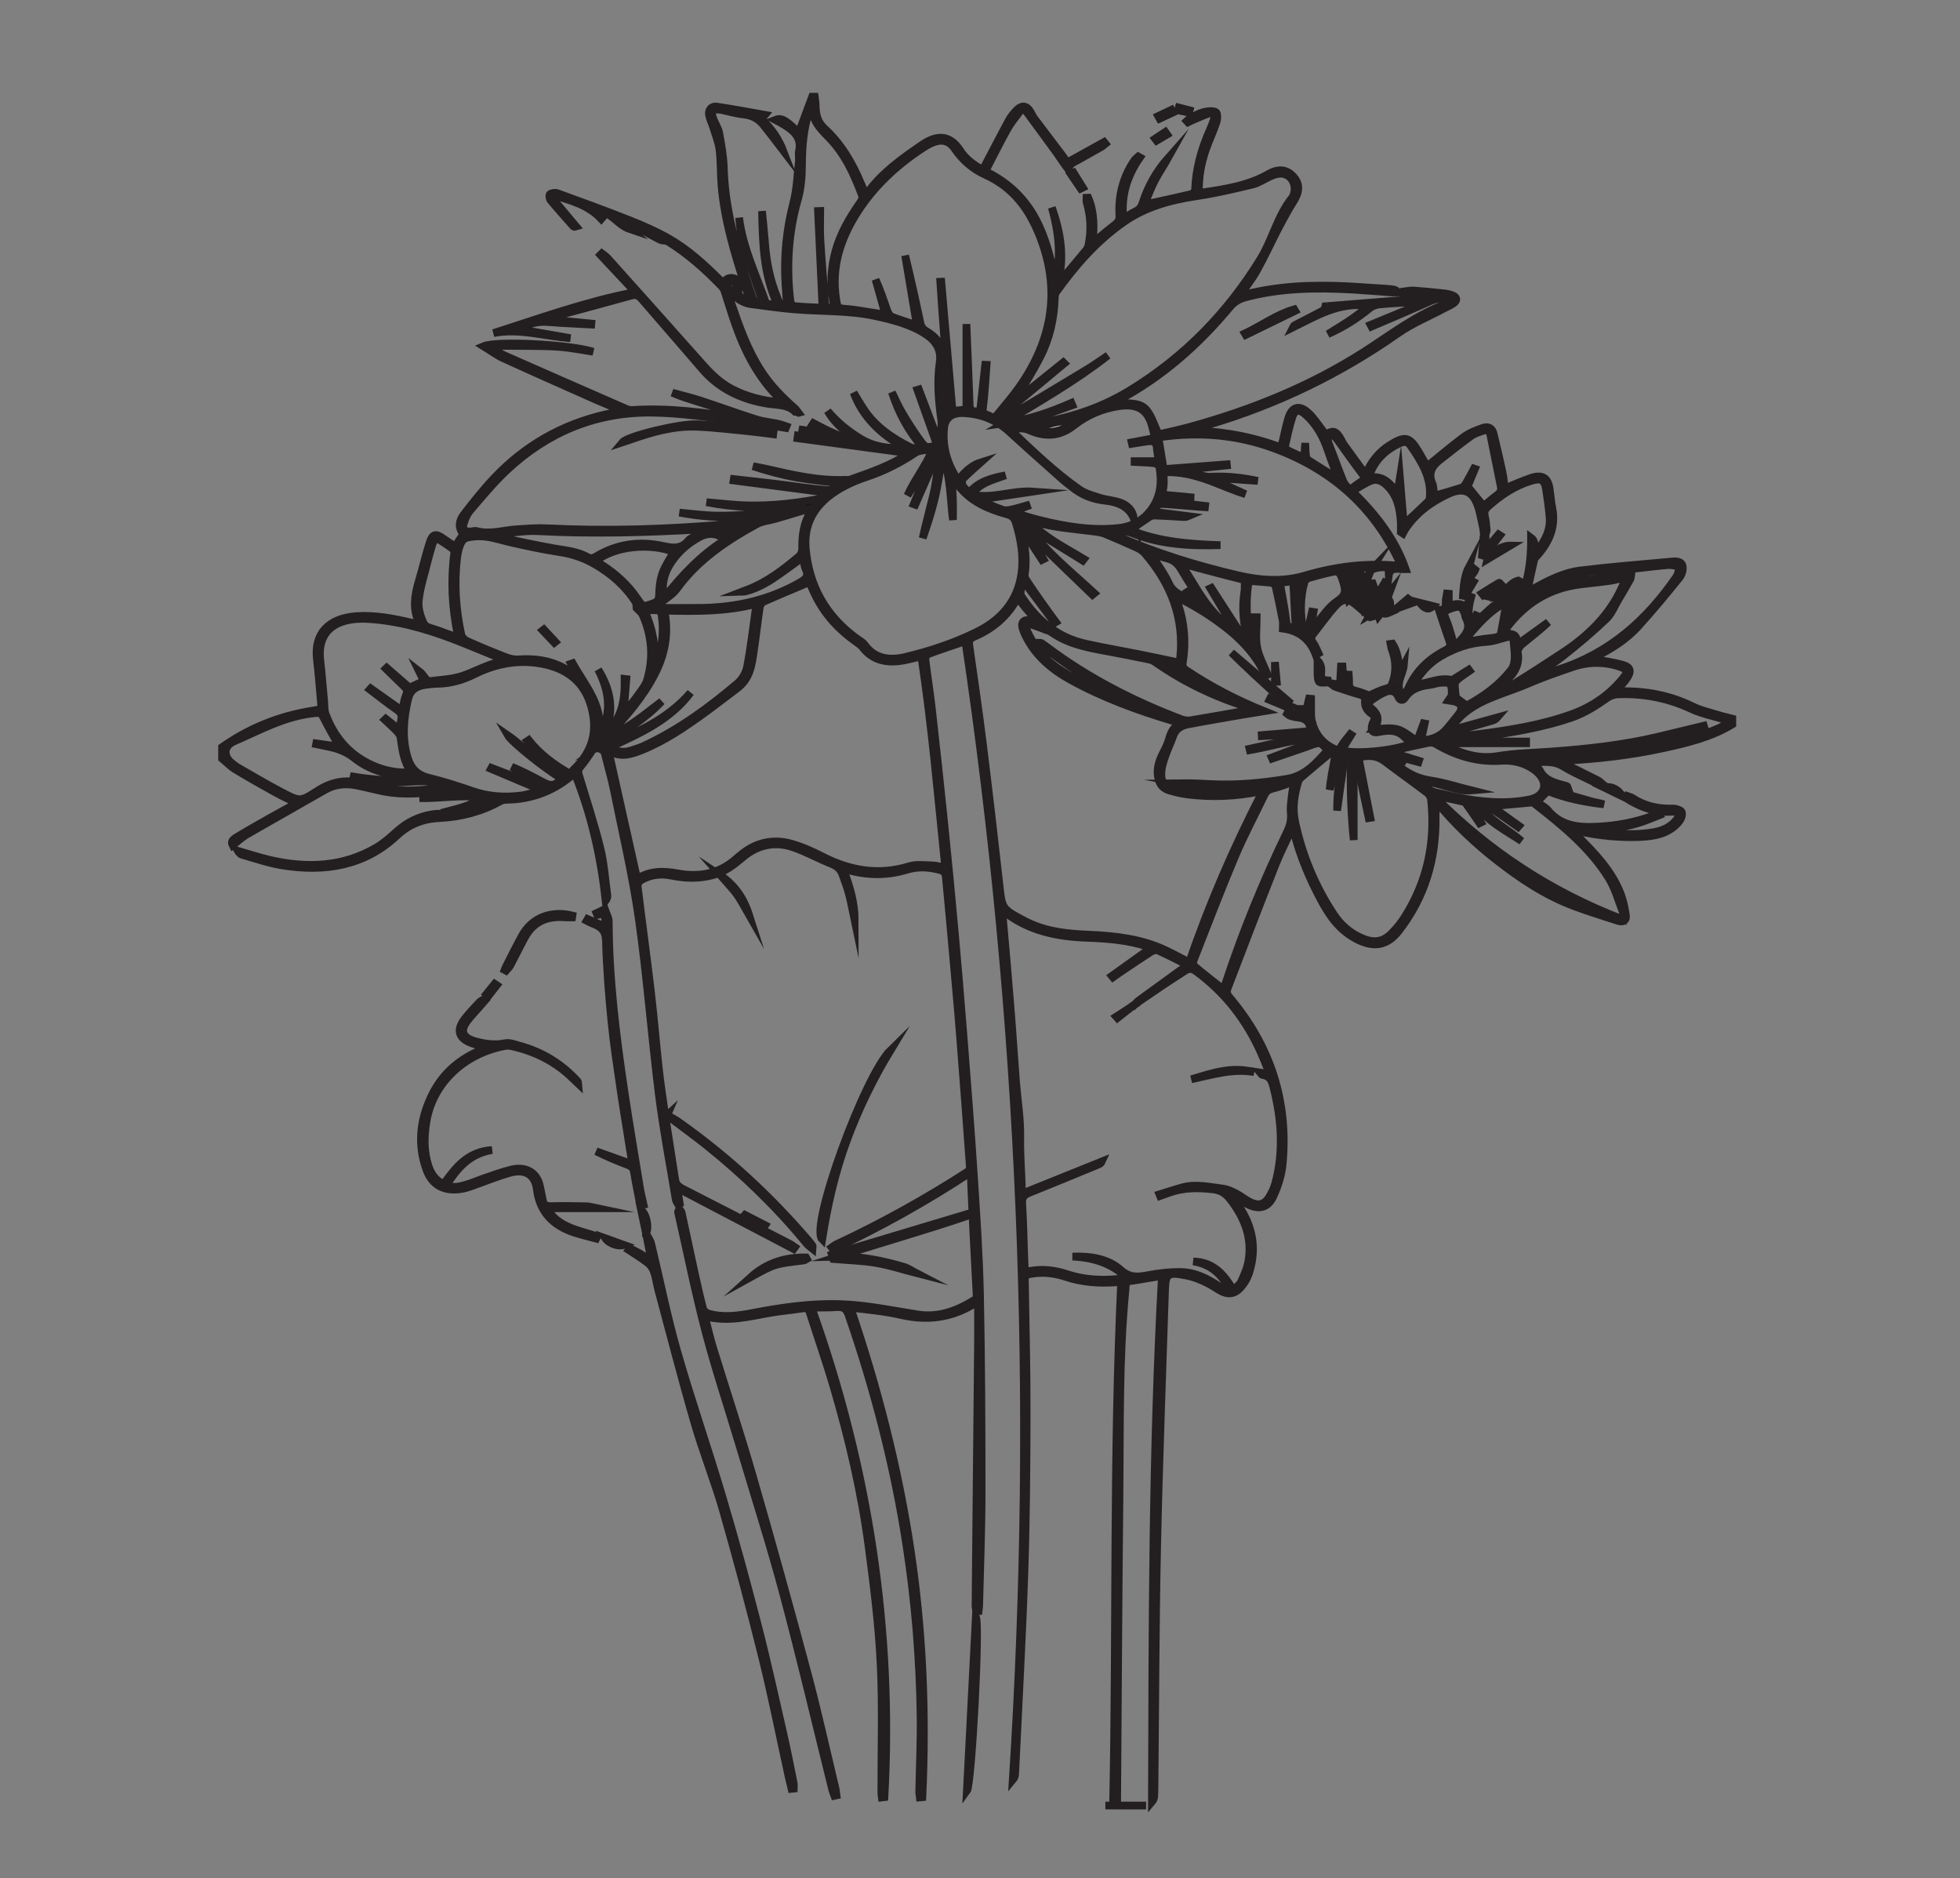 <?xml version="1.0" encoding="utf-8"?>
<!-- Generator: Adobe Illustrator 16.0.0, SVG Export Plug-In . SVG Version: 6.00 Build 0)  -->
<!DOCTYPE svg PUBLIC "-//W3C//DTD SVG 1.1//EN" "http://www.w3.org/Graphics/SVG/1.1/DTD/svg11.dtd">
<svg version="1.1" id="Layer_1" xmlns="http://www.w3.org/2000/svg" xmlns:xlink="http://www.w3.org/1999/xlink" x="0px" y="0px"
	 width="381px" height="365px" viewBox="0 0 381 365" enable-background="new 0 0 381 365" xml:space="preserve">
<rect x="0" y="0" width="381" height="365" fill="#808080" stroke="none"/>
<g>
	<path fill-rule="evenodd" clip-rule="evenodd" fill="#FFFFFF" stroke="#231F20" stroke-width="1.5" stroke-miterlimit="10" d="
		M311.798,153.012c1.204,0.588,2.209,1.08,3.5,1.711C314.656,153.453,313.161,152.751,311.798,153.012z"/>
	<path fill-rule="evenodd" clip-rule="evenodd" stroke="#231F20" stroke-width="1.5" stroke-miterlimit="10" d="M214.87,350.91
		c0.489,0,0.978,0,1.498,0c0.707-33.925-0.025-67.785,1.573-101.701c-0.151,0-0.504-0.023-0.851,0.002
		c-3.398,0.255-6.734,0.025-9.956-1.051c-2.246-0.75-4.521-0.987-6.9-0.545c-0.855,0.16-1.023,0.51-1.013,1.2
		c0.14,8.594,0.366,17.189,0.349,25.785c-0.021,10.364-0.092,20.733-0.441,31.093c-0.438,13.017-1.179,26.022-1.795,39.033
		c-0.021,0.407-0.123,0.811-0.459,1.209c4.772-74.022,1.729-147.76-9.22-221.32c-2.56,0.875-4.938,1.659-7.278,2.528
		c-0.284,0.105-0.54,0.686-0.5,1.016c0.383,3.152,0.893,6.292,1.25,9.448c0.846,7.486,1.659,14.975,2.427,22.468
		c0.723,7.053,1.402,14.109,2.043,21.168c0.594,6.545,1.143,13.093,1.657,19.643c0.701,8.943,1.417,17.885,2.001,26.834
		c0.519,7.916,1.073,15.84,1.242,23.766c0.273,12.976,0.322,25.957,0.318,38.936c-0.004,7.191-0.302,14.382-0.475,21.573
		c-0.009,0.384-0.079,0.766-0.12,1.149c-0.125,0.012-0.252,0.023-0.377,0.035c-0.076-0.339-0.217-0.678-0.214-1.014
		c0.155-17.079,0.327-34.159,0.486-51.238c0.023-2.496,0.003-4.994,0.003-7.738c-0.666,0.275-0.962,0.36-1.216,0.509
		c-4.25,2.469-8.768,3.005-13.686,1.888c-3.199-0.728-6.508-1.062-9.891-1.416c5.291,15.518,9.289,31.136,11.688,47.085
		c2.401,15.965,3.037,31.975,2.286,48.038c-0.163,0.016-0.325,0.028-0.486,0.043c-0.044-0.381-0.13-0.763-0.123-1.142
		c0.09-4.832,0.327-9.664,0.267-14.493c-0.14-11.114-1.036-22.178-2.724-33.197c-2.341-15.271-6.187-30.225-11.282-44.936
		c-0.398-1.152-0.981-1.62-2.318-1.521c-1.43,0.107-2.875,0.06-4.312,0.09c-0.111,0.002-0.22,0.077-0.496,0.182
		c11.05,30.905,15.874,62.558,14.1,94.97c-0.166,0.02-0.331,0.038-0.496,0.058c-0.036-0.293-0.102-0.588-0.103-0.88
		c-0.021-8.372,0.269-16.755-0.142-25.111c-0.376-7.65-1.332-15.293-2.348-22.906c-1.398-10.481-3.814-20.808-6.82-31.011
		c-1.406-4.774-3.057-9.488-4.567-14.238c-0.229-0.723-0.561-1.043-1.463-0.901c-1.982,0.308-3.992,0.478-5.969,0.807
		c-4.219,0.703-8.383,1.942-13.011,0.713c0.57,2.184,1.008,4.154,1.602,6.087c2.556,8.313,5.302,16.582,7.712,24.929
		c3.667,12.702,7.201,25.438,10.618,38.194c1.987,7.418,3.638,14.907,5.431,22.366c0.121,0.505,0.159,1.024,0.235,1.536
		c-0.133,0.029-0.267,0.058-0.4,0.087c-0.138-0.379-0.312-0.751-0.408-1.14c-3.144-12.626-6.11-25.292-9.471-37.872
		c-2.603-9.744-5.686-19.388-8.578-29.071c-2.19-7.333-4.628-14.613-6.568-21.999c-2.026-7.711-3.589-15.52-5.35-23.287
		c-0.037-0.164-0.004-0.34,0.259-0.613c0.141,0.202,0.364,0.39,0.411,0.608c0.815,3.724,1.594,7.454,2.411,11.177
		c0.552,2.517,1.114,5.031,1.768,7.528c0.102,0.388,0.657,0.847,1.107,0.973c2.847,0.789,5.703,0.397,8.529-0.146
		c5.639-1.087,11.3-1.912,17.104-1.712c5.081,0.176,10.001,1.218,14.977,2.005c4.179,0.662,7.821-0.809,11.174-2.914
		c0.2-0.125,0.295-0.509,0.283-0.766c-0.199-4.08-0.438-8.158-0.639-12.238c-0.188-3.784-0.342-7.57-0.527-11.714
		c-8.643,5.714-17.512,10.613-26.734,14.981c-0.094-0.126-0.188-0.251-0.282-0.374c0.284-0.196,0.542-0.435,0.854-0.58
		c8.866-4.141,17.347-8.844,25.464-14.077c0.292-0.188,0.576-0.626,0.554-0.929c-0.602-8.358-1.235-16.713-1.884-25.066
		c-0.269-3.46-0.573-6.918-0.88-10.374c-0.629-7.088-1.259-14.175-1.939-21.259c-0.035-0.359-0.465-0.884-0.833-0.99
		c-2.189-0.624-4.426-0.823-6.659-0.144c-3.872,1.177-7.743,1.157-11.624,0.046c-0.183-0.053-0.38-0.069-0.784-0.14
		c1.237,3.29,2.228,6.488,2.225,10.104c-0.4-1.902-0.691-3.571-1.117-5.211c-0.333-1.288-0.822-2.544-1.262-3.81
		c-0.358-1.03-1.063-1.69-2.228-2.148c-2.513-0.989-4.863-2.337-7.421-3.201c-3.635-1.226-6.961-0.407-9.774,1.983
		c-1.709,1.452-3.444,2.809-5.789,3.438c-2.691,0.722-5.345,0.653-8.034,0.098c-2.144-0.442-4.183-0.166-6.01,0.943
		c-0.336,0.204-0.62,0.777-0.575,1.145c0.825,6.758,1.754,13.505,2.554,20.264c0.592,5.002,1.005,10.021,1.55,15.027
		c0.288,2.643,0.667,5.278,1.057,7.909c0.065,0.441,0.396,0.849,0.604,1.272l0.024-0.022c-0.113,0.269-0.356,0.552-0.318,0.801
		c0.589,3.908,1.225,7.813,1.823,11.72c0.127,0.84,0.579,1.348,1.41,1.772c6.997,3.564,13.97,7.168,20.945,10.767
		c0.328,0.17,0.611,0.409,0.915,0.617c-0.083,0.113-0.167,0.228-0.249,0.344c-7.446-3.901-14.893-7.804-22.617-11.85
		c0.192,1.203,0.331,2.078,0.471,2.953c-0.121,0.032-0.24,0.063-0.36,0.098c-0.134-0.255-0.346-0.499-0.39-0.766
		c-1.125-6.82-2.437-13.621-3.295-20.469c-1.424-11.358-2.286-22.778-3.897-34.114c-1.198-8.437-3.181-16.784-4.87-25.161
		c-0.461-2.283-1.153-4.527-1.686-6.798c-0.185-0.784-0.678-1.075-1.503-1.211c-0.816-0.136-0.942,0.379-1.24,0.808
		c-0.65,0.937-1.273,1.897-2.024,2.767c-0.458,0.531-0.518,0.971-0.326,1.602c1.434,4.725,2.978,9.43,4.164,14.206
		c0.748,3.01,0.946,6.129,1.368,9.202c0.045,0.331-0.058,0.678-0.317,1.037c-0.948-8.412-2.744-16.629-6.012-24.7
		c-0.329,0.236-0.573,0.394-0.794,0.573c-3.518,2.857-7.605,4.442-12.386,4.511c-0.431,0.006-0.924,0.074-1.278,0.274
		c-3.64,2.044-7.624,3.086-11.881,3.291c-3.278,0.157-5.954,1.259-8.257,3.422c-6.191,5.813-13.927,7.166-22.422,5.745
		c-2.602-0.436-5.115-1.311-7.652-2.031c-0.378-0.107-0.667-0.469-0.859-0.794c2.123,0.612,4.215,1.329,6.372,1.818
		c7.218,1.64,14.203,1.323,20.607-2.456c1.459-0.861,2.729-2.007,3.974-3.124c1.917-1.72,4.173-2.879,6.809-3.304
		c1.513-0.244,3.108-0.047,4.64-0.23c2.704-0.323,5.196-1.229,7.664-2.532c-0.899-0.427-1.543-0.43-2.281,0.063
		c-2.411,1.613-5.29,2.015-8.161,2.416c2.715-0.774,5.587-1.198,7.876-3.013c-4.069-0.542-8.087,0.224-12.147,0.153
		c3.061-0.308,6.12-0.616,9.181-0.923c-0.961-0.539-1.86-1.13-3.098-0.888c-3.833,0.75-7.715,1.239-11.623,0.736
		c-2.301-0.297-4.534-0.997-6.818-1.426c-2.107-0.396-4.13-0.195-6.014,0.888c-5.048,2.904-10.142,5.745-15.179,8.663
		c-1.025,0.593-1.881,1.42-2.768,2.102c-0.303-0.604-0.244-0.965,0.833-1.617c2.246-1.359,4.546-2.647,6.839-3.944
		c1.512-0.856,3.049-1.677,4.787-2.629c-1.505-0.743-2.815-1.327-4.055-2.016c-2.652-1.474-5.298-2.96-7.882-4.529
		c-0.958-0.581-1.731-1.406-2.589-2.12c0-0.738,0-1.476,0-2.214c5.228-3.697,11.114-6.084,17.672-7.111
		c1.638-0.257,1.673-0.217,1.543-1.729c-0.241-2.795-0.477-5.591-0.788-8.38c-0.534-4.786,2.221-7.829,7.56-8.23
		c3.703-0.279,7.276,0.427,10.827,1.25c0.427,0.099,0.853,0.202,1.305,0.31c0.061-0.191,0.152-0.313,0.117-0.388
		c-1.209-2.641-0.805-5.27-0.016-7.921c0.752-2.527,1.347-5.093,2.146-7.607c0.532-1.675,1.201-1.787,2.683-0.712
		c0.722,0.523,1.487,0.999,2.241,1.503c0.58-0.865,1.079-1.609,1.606-2.396c-1.061-1.25-0.816-2.631,0.071-3.787
		c1.908-2.481,3.866-4.953,6.047-7.242c5.784-6.073,12.932-10.29,21.631-12.259c0.946-0.214,1.904-0.386,3.222-0.65
		c-1.959-0.816-3.624-1.473-5.252-2.196c-5.998-2.662-12-5.318-17.961-8.045c-1.312-0.6-2.465-1.481-3.849-2.33
		c2.566-1.105,16.848-0.357,21.331,1.069c-2.128-0.32-4.245-0.748-6.387-0.93c-2.244-0.19-4.514-0.166-6.772-0.196
		c-2.19-0.029-4.38-0.006-6.57-0.006c-0.03,0.126-0.06,0.254-0.091,0.379c0.883,0.504,1.721,1.086,2.653,1.498
		c7.882,3.484,15.778,6.94,23.68,10.387c0.349,0.153,0.795,0.213,1.186,0.187c6.996-0.471,13.857,0.504,20.714,1.529
		c0.157,0.023,0.318,0.022,0.573-0.197c-1.473-0.526-2.938-1.069-4.42-1.572c-1.534-0.52-3.081-1.007-4.627-1.496
		c-1.538-0.484-3.083-0.951-4.558-1.625c1.858,0.516,3.743,0.966,5.569,1.562c3.583,1.168,7.114,2.469,10.708,3.609
		c1.38,0.438,2.88,0.568,4.316,0.875c0.543,0.117,1.06,0.338,1.589,0.511c-0.041,0.101-0.082,0.202-0.123,0.303
		c-2.859-0.445-5.705-0.994-8.583-1.314c-5.866-0.653-11.745-1.625-17.626-1.67c-11.145-0.086-20.472,4.101-28.095,11.277
		c-2.568,2.418-4.793,5.139-7.068,7.794c-0.627,0.732-0.99,1.7-1.256,2.612c-0.305,1.045,0.361,1.559,1.56,1.396
		c0.324-0.044,0.683-0.137,0.977-0.06c2.691,0.708,5.281-0.199,7.917-0.357c1.881-0.112,3.776-0.281,5.65-0.188
		c11.85,0.588,23.667,0.208,35.467-0.823c4.729-0.414,9.275-1.533,13.724-2.995c0.052-0.017,0.073-0.11,0.247-0.388
		c-7.86,2.279-15.676,2.671-23.583,1.164c2.396,0.208,4.791,0.547,7.192,0.587c2.456,0.04,4.935-0.095,7.373-0.372
		c2.413-0.274,4.787-0.823,7.157-1.423c-5.543,0.395-11.03,0.263-16.464-0.812c1.582,0.142,3.165,0.28,4.746,0.427
		c5.743,0.53,11.407-0.014,17.025-1.051c0.608-0.114,1.126-0.622,1.685-0.946c-0.028-0.099-0.057-0.199-0.085-0.299
		c-6.034-0.787-12.068-1.574-18.102-2.361c0.014-0.089,0.029-0.178,0.044-0.267c2.771,0.315,5.543,0.613,8.311,0.949
		c3.336,0.405,6.659,0.956,10.009,1.188c0.93,0.065,1.939-0.775,3.026-1.25c-3.237-0.408-6.208-0.664-9.12-1.183
		c-2.881-0.513-5.703-1.291-8.509-2.202c0.899,0.174,1.807,0.321,2.697,0.526c5.016,1.159,10.025,2.337,15.278,2.12
		c0.287-0.012,0.605,0.058,0.856-0.031c3.966-1.412,7.987-2.728,11.424-5.095c0.054-0.038,0.063-0.131,0.028-0.054
		c-7.182-0.967-14.401-1.939-21.621-2.911c0.025-0.177,0.049-0.354,0.073-0.531c2.43,0.323,4.859,0.646,7.289,0.97
		c0.017-0.072,0.035-0.146,0.053-0.219c-2.167-0.511-4.334-1.021-6.502-1.532c0.02-0.108,0.039-0.215,0.057-0.323
		c1.343,0.181,2.685,0.36,4.24,0.569c-0.877-0.556-1.614-1.023-2.351-1.491c0.081-0.125,0.161-0.251,0.241-0.375
		c0.919,0.477,1.823,0.979,2.761,1.422c1.052,0.498,2.119,0.976,3.209,1.4c1.034,0.401,2.106,0.722,3.247,0.949
		c-2.586-1.709-4.993-3.514-6.448-6.128c1.797,2.141,3.948,3.912,6.439,5.408c2.621,1.573,5.474,1.953,8.579,1.753
		c-4.691-2.572-8.209-5.993-9.974-10.715c0.682,1.107,1.326,2.236,2.053,3.318c2.188,3.254,5.406,5.513,9.053,7.304
		c0.537,0.263,1.337,0.094,2.385,0.142c-2.957-3.413-4.803-6.995-6.045-10.841c0.66,1.333,1.24,2.703,2.001,3.986
		c1.078,1.816,2.215,3.612,3.469,5.332c1.143,1.567,1.227,1.518,3.301,0.938c-1.275-3.579-2.55-7.159-3.825-10.74
		c0.094-0.029,0.188-0.058,0.283-0.086c1.271,3.342,2.544,6.685,3.815,10.027c0.085-0.01,0.171-0.021,0.256-0.03
		c0.11-1.381,0.471-2.792,0.28-4.14c-0.525-3.713-0.835-7.415-0.287-11.138c0.337-2.291-0.632-4.03-2.638-5.37
		c-2.938-1.962-6.37-2.828-9.857-3.59c-5.203-1.135-10.543-0.871-15.813-1.317c-2.857-0.242-5.701-0.646-8.54-1.034
		c-0.629-0.086-1.267-0.343-1.815-0.646c-1.218-0.672-1.484-1.542-1.017-2.746c0.091-0.234,0.126-0.648-0.02-0.759
		c-0.251-0.191-0.708-0.337-0.999-0.261c-0.252,0.066-0.584,0.49-0.552,0.719c0.159,1.128,0.31,2.276,0.678,3.358
		c1.561,4.583,3.164,9.155,5.866,13.338c1.77,2.737,4.049,5.096,6.565,7.29c0.26,0.227,0.428,0.538,0.675,0.858
		c-0.285,0.08-0.352,0.109-0.359,0.099c-1.454-1.784-3.735-1.553-5.771-1.891c-5.13-0.852-9.388-2.967-12.601-6.733
		c-3.897-4.566-7.881-9.075-11.787-13.636c-0.591-0.689-1.122-0.869-2.064-0.606c-5.212,1.453-10.446,2.845-15.67,4.262
		c-0.132,0.036-0.252,0.11-0.713,0.316c3.138,0.302,5.922,0.57,8.707,0.838c-0.006,0.063-0.012,0.127-0.018,0.19
		c-2.696-0.149-5.397-0.246-8.086-0.47c-1.424-0.118-2.757-0.029-4.066,0.489c-0.709,0.281-1.453,0.489-2.374,0.795
		c3.614,0.632,7.048,1.233,10.481,1.833c-4.985-0.343-9.828-1.964-14.96-0.986c9.036-2.882,17.906-6.117,27.54-7.973
		c-2.406-2.57-4.584-4.896-6.761-7.222c0.095-0.095,0.189-0.19,0.284-0.286c0.373,0.294,0.804,0.547,1.111,0.89
		c5.822,6.493,11.646,12.983,17.429,19.505c1.949,2.198,3.84,4.408,6.611,5.871c3.027,1.597,6.278,2.422,9.764,2.659
		c0.011-0.173,0.052-0.275,0.016-0.31c-4.557-4.356-7.184-9.646-9.133-15.255c-0.696-2.002-1.283-4.035-1.952-6.045
		c-0.113-0.34-0.335-0.675-0.595-0.945c-3.125-3.25-6.5-6.261-10.444-8.717c-0.306-0.19-0.811-0.103-1.2-0.213
		c-0.333-0.094-0.642-0.272-0.945-0.437c-2.204-1.193-4.399-2.399-6.609-3.583c-0.334-0.179-0.729-0.268-1.17-0.267
		c0.853,0.71,1.707,1.419,2.56,2.13c-2.484-0.832-3.623-3.481-6.536-3.664c-0.122,0.109-0.244,0.218-0.365,0.327
		c0.581,0.299,1.162,0.599,1.743,0.898c-0.13,0.151-0.261,0.302-0.391,0.454c-2.486-2.67-5.912-3.62-9.323-4.597
		c-0.124,0.113-0.247,0.226-0.371,0.338c1.584,1.886,3.169,3.772,4.791,5.702c-0.282,0.08-0.404,0.136-0.421,0.117
		c-1.526-1.723-3.072-3.435-4.537-5.199c-0.238-0.287-0.307-1.045-0.107-1.185c0.34-0.237,1.035-0.331,1.444-0.181
		c4.703,1.712,9.412,3.419,14.053,5.26c2.568,1.018,5.119,2.134,7.489,3.475c3.812,2.158,6.948,5.053,9.968,8.036
		c0.216,0.212,0.441,0.419,0.743,0.706c0.566-1.016,1.408-1.265,2.451-0.788c0.619,0.283,1.076,0.664,0.751,1.412
		c-0.677,1.562-0.236,2.228,1.943,2.76c-0.33-1.014-0.629-1.934-0.93-2.854c-2.084-6.376-3.992-12.788-4.566-19.445
		c-0.199-2.314-0.108-4.654-0.388-6.958c-0.18-1.479-0.779-2.92-1.222-4.37c-0.248-0.814-0.662-1.597-0.82-2.421
		c-0.188-0.982,0.467-1.791,1.447-1.649c3.099,0.449,6.172,1.046,9.43,1.617c-0.316,0.383-0.489,0.593-0.682,0.827
		c2.065,1.875,3.438,4.091,4.22,6.13c-1.122-1.462-2.459-3.282-3.889-5.042c-0.918-1.128-2.134-1.824-3.782-1.995
		c-1.499-0.155-2.959-0.604-4.443-0.896c-1.426-0.281-1.991,0.241-1.554,1.503c0.352,1.018,1.036,1.969,1.229,3
		c0.427,2.276,0.832,4.581,0.898,6.882c0.208,7.111,1.996,13.95,4.138,20.74c0.447,1.418,0.929,2.828,1.415,4.236
		c0.347,1.007,0.362,1.003,1.822,1.118c-0.098-0.519-0.133-1.012-0.288-1.474c-1.083-3.242-2.278-6.457-3.257-9.723
		c-0.518-1.727-0.674-3.54-0.857-5.342c0.69,5.805,3.307,11.12,5.266,16.74c0.584,0.067,1.296,0.148,2.222,0.253
		c-2.8-5.958-2.885-12.11-3.038-18.252c0.193,2.026,0.422,4.049,0.572,6.077c0.268,3.623,0.926,7.176,2.349,10.583
		c0.301,0.724,0.423,1.807,1.916,1.651c-0.098-1.456-0.201-2.844-0.284-4.231c-0.317-5.337,0.207-10.588,1.568-15.811
		c0.667-2.556,0.737-5.241,1.038-7.87c0.08-0.694-0.112-1.423,0.035-2.099c0.623-2.847-1.402-4.231-3.654-5.518
		c-0.292-0.166-0.593-0.316-0.966-0.516c0.869-0.347,1.467-0.195,2.622,0.713c0.726,0.57,1.368,1.225,1.952,1.755
		c0.875-2.346,1.737-4.66,2.601-6.974c0.165,0,0.329,0,0.493,0c0.063,0.542,0.175,1.084,0.183,1.627
		c0.022,1.664,0.299,3.24,1.669,4.495c3.318,3.038,5.443,6.715,7.097,10.646c0.293,0.696,0.606,1.385,0.935,2.133
		c0.229-0.16,0.352-0.207,0.413-0.292c2.76-3.819,6.657-6.606,10.622-9.303c2.978-2.026,5.419-1.846,7.37,1.166
		c1.017,1.569,2.518,2.782,4.398,3.711c0.207-0.405,0.371-0.734,0.543-1.061c1.484-2.832,2.953-5.672,4.473-8.489
		c0.336-0.625,0.797-1.207,1.281-1.751c1.26-1.409,2.252-1.294,3.111,0.314c0.194,0.364,0.375,0.74,0.625,1.072
		c1.789,2.376,3.598,4.74,5.392,7.113c0.332,0.442,0.626,0.907,0.963,1.396c2.493-1.38,4.834-2.678,7.176-3.975
		c0.089,0.112,0.179,0.223,0.268,0.334c-0.275,0.217-0.525,0.47-0.832,0.646c-1.554,0.887-3.117,1.76-4.686,2.628
		c-0.795,0.438-1.751,0.755-1.542,1.947c-0.903-1.146-1.608-2.301-2.402-3.403c-1.936-2.681-3.915-5.336-5.87-8.006
		c-0.463-0.632-0.977-0.512-1.362-0.004c-0.854,1.123-1.752,2.236-2.424,3.448c-1.475,2.658-2.817,5.374-4.227,8.09
		c9.549,4.657,11.889,12.763,13.592,21.222c1.254-4.8,0.604-9.494-0.664-14.167c1.653,4.677,2.479,9.421,1.24,14.46
		c0.28-0.173,0.4-0.214,0.467-0.293c1.663-1.966,3.336-3.926,4.969-5.913c0.254-0.308,0.396-0.725,0.47-1.109
		c0.524-2.728,0.43-5.434-0.384-8.114c-0.088-0.287-0.013-0.614-0.013-0.923c0.109-0.003,0.216-0.007,0.325-0.011
		c1.168,2.771,1.173,5.666,0.833,8.805c1.562-1.292,2.869-2.442,4.265-3.5c0.686-0.518,1.004-1.006,0.955-1.856
		c-0.222-3.807,0.664-7.403,2.88-10.691c0.198-0.294,0.532-0.515,0.803-0.77c0.107,0.059,0.215,0.119,0.319,0.178
		c-2.508,3.596-3.713,7.456-3.238,11.82c0.922-0.525,1.652-0.99,2.434-1.376c0.732-0.361,1.06-0.845,1.302-1.591
		c1.024-3.191,2.653-6.131,4.964-8.746c-0.83,1.493-1.827,2.913-2.604,4.424c-0.797,1.546-1.382,3.18-1.996,4.624
		c3.131-0.687,6.15-1.326,9.146-2.042c0.317-0.075,0.697-0.606,0.709-0.935c0.146-3.996,1.203-7.8,2.846-11.495
		c0.349-0.784,0.671-1.586,0.886-2.407c0.193-0.736-0.249-1.093-1.05-0.814c-1.039,0.363-2.04,0.814-3.052,1.238
		c-0.346,0.146-0.674,0.321-1.011,0.483c-0.076-0.082-0.152-0.164-0.229-0.246c0.251-0.223,0.462-0.509,0.758-0.658
		c0.806-0.406,1.612-0.874,2.489-1.09c0.77-0.19,1.799-0.321,2.391,0c0.364,0.198,0.324,1.347,0.117,1.976
		c-0.582,1.764-1.401,3.463-2.018,5.218c-0.954,2.715-1.454,5.5-1.394,8.398c0.363,0,0.644,0.034,0.912-0.006
		c4.429-0.647,8.818-1.364,12.702-3.604c1.33-0.767,2.891-1.038,4.238,0.056c1.377,1.116,1.813,2.561,1.173,4.129
		c-0.392,0.957-1.051,1.824-1.564,2.743c-0.699,1.247-1.404,2.492-2.052,3.759c-1.387,2.705-2.656,5.46-4.132,8.125
		c-0.9,1.624-2.095,3.116-3.254,4.81c1.863-0.387,3.519-0.787,5.196-1.061c1.693-0.277,3.407-0.482,5.123-0.617
		s3.446-0.185,5.17-0.197c1.725-0.013,3.452,0.036,5.175,0.112c1.725,0.075,3.443,0.228,5.166,0.329
		c4.378,0.255,4.378,0.251,4.864,0.879c-0.479,0-0.876,0.024-1.27-0.003c-2.499-0.176-4.994-0.4-7.494-0.542
		c-7.044-0.397-14.048-0.337-20.9,1.504c-1.276,0.342-2.211,0.918-3.024,1.893c-6.083,7.302-13.17,13.647-22.013,18.282
		c-0.116,0.06-0.186,0.189-0.319,0.335c5.998,0.1,5.998,0.1,8.391,6.001c0.179,0,0.388,0.038,0.573-0.005
		c1.826-0.425,3.665-0.814,5.468-1.308c12.14-3.324,23.574-7.979,33.948-14.609c5.276-3.373,10.181-7.259,16.312-9.447
		c0.367-0.13,0.639-0.475,1.004-0.757c-1.11-0.566-3.259-0.176-4.434,0.356c-3.769,1.709-7.604,3.301-11.414,4.938
		c-0.059-0.113-0.115-0.225-0.175-0.337c3.52-1.454,7.042-2.908,10.562-4.361c-3.011-0.046-5.878,0.109-8.729,0.373
		c-0.705,0.066-1.513,0.345-2.025,0.769c-2.443,2.02-5.124,3.702-8.101,5.018c2.7-1.71,5.542-3.26,7.807-5.53
		c-5.758-0.713-10.105,2.025-14.658,4.266c0.105-0.215,0.243-0.386,0.427-0.482c1.772-0.925,3.558-1.828,5.323-2.762
		c0.295-0.156,0.511-0.43,0.762-0.65c-0.072-0.031-0.148-0.06-0.218-0.098c-0.01-0.004,0.014-0.059,0.041-0.154
		c7.094-0.565,14.214-1.132,21.333-1.699c0.002-0.14,0.004-0.279,0.004-0.418c-2.019-0.144-4.036-0.287-6.054-0.431
		c0.003-0.107,0.003-0.214,0.004-0.321c0.632-0.07,1.272-0.235,1.893-0.193c1.924,0.134,3.844,0.331,5.761,0.539
		c0.605,0.065,1.229,0.171,1.782,0.389c0.901,0.355,1.011,0.979,0.245,1.537c-0.598,0.436-1.325,0.727-1.994,1.083
		c-2.959,1.577-6.146,2.891-8.833,4.778c-11.118,7.807-23.318,13.736-36.697,17.737c-1.321,0.395-2.648,0.773-3.974,1.16
		c6.212,0.061,12.127,1.084,17.897,3.261c0.154-0.531,0.296-0.948,0.399-1.374c0.353-1.439,0.617-2.899,1.056-4.318
		c0.712-2.307,2.229-2.65,4.042-0.881c0.935,0.913,1.647,2.01,2.443,3.035c0.269,0.345,0.488,0.72,0.735,1.09
		c1.316-0.893,1.953-0.79,2.729,0.402c0.329,0.509,0.551,1.077,0.903,1.571c1.316,1.84,2.669,3.661,4.165,5.708
		c1.116-2.502,2.559-4.308,4.665-5.65c2.964-1.889,3.894-1.691,5.611,1.203c0.366,0.618,0.715,1.245,1.076,1.866
		c0.233,0.402,0.472,0.801,0.61,1.034c2.435-1.972,4.712-3.936,7.144-5.729c1.052-0.774,2.385-1.293,3.671-1.742
		c1.104-0.383,1.846,0.069,2.096,1.099c0.613,2.52,1.209,5.042,1.753,7.575c0.22,1.025,0.285,2.077,0.415,3.075
		c1.775-0.713,3.418-1.467,5.133-2.037c2.142-0.71,3.273-0.021,3.585,2.035c0.195,1.279,0.28,2.573,0.536,3.841
		c0.707,3.488-0.499,6.47-2.867,9.172c-0.25,0.287-0.586,0.581-0.663,0.912c-0.471,2.004-0.877,4.02-1.342,6.212
		c0.452-0.245,0.786-0.424,1.116-0.604c2.89-1.574,5.836-3.152,9.217-3.565c5.695-0.698,11.428-1.156,17.149-1.679
		c0.955-0.087,2.268-0.326,2.654,0.618c0.275,0.677-0.021,1.804-0.524,2.431c-2.614,3.254-5.288,6.478-8.116,9.585
		c-2.283,2.509-5.227,4.356-8.393,5.905c-0.261,0.127-0.499,0.292-0.526,0.309c1.936,0.362,3.998,0.619,5.96,1.16
		c1.535,0.423,1.733,1.215,0.921,2.5c-0.381,0.605-0.892,1.145-1.356,1.706c-0.222,0.268-0.472,0.52-0.818,0.9
		c0.412,0.028,0.569,0.051,0.727,0.047c5.033-0.133,9.771,0.771,14.223,2.972c1.487,0.734,3.198,1.108,4.82,1.61
		c0.922,0.286,1.873,0.496,2.811,0.74c0,0.369,0,0.737,0,1.107c-4.123,2.505-8.837,3.639-13.588,4.66
		c-6.291,1.352-12.684,2.099-19.142,2.393c-0.117,0.006-0.233,0.052-0.567,0.132c0.348,0.233,0.562,0.413,0.808,0.536
		c2.12,1.055,4.253,2.088,6.36,3.158c0.364,0.184,0.636,0.509,0.951,0.77c-0.084,0.102-0.171,0.204-0.257,0.306
		c-0.621-0.31-1.244-0.616-1.865-0.927c-1.862-0.938-3.811-1.765-5.563-2.845c-1.974-1.214-4.026-0.857-6.405-0.727
		c0.762,0.589,1.574,0.928,1.85,1.48c1.018,2.052,3.119,2.465,5.16,3.028c0.105,0.029,0.202,0.084,0.263,0.27
		c-1.258-0.261-2.515-0.522-3.772-0.783c-0.102,0.073-0.204,0.146-0.305,0.221c0.276,0.327,0.48,0.837,0.84,0.953
		c2.54,0.812,5.106,1.563,7.679,2.292c0.852,0.241,1.746,0.362,2.597,0.625c-3.777-0.442-7.472-1.176-10.924-2.585
		c-0.659,0.663-1.273,1.281-1.886,1.9c-0.157,0.094-0.313,0.188-0.471,0.282c0.394,0.186,0.815,0.335,1.173,0.565
		c0.432,0.278,0.89,0.572,1.197,0.95c2.849,3.494,6.911,3.457,11.091,3.125c3.667-0.291,7.175-1.121,10.535-2.479
		c0.048,0.102,0.097,0.203,0.143,0.304c-1.45,0.555-2.868,1.205-4.363,1.637c-1.517,0.439-3.095,0.791-4.674,0.946
		c-1.62,0.159-3.277,0.035-4.919,0.188c4.292,0.865,8.604,1.328,12.962,0.539c1.739-0.316,3.241-1.083,4.27-2.426
		c0.253-0.331,0.434-0.823,0.354-1.191c-0.04-0.177-0.768-0.362-1.163-0.332c-3.052,0.238-5.707-0.699-8.207-2.129
		c-0.307-0.175-0.563-0.421-0.843-0.634c0.067-0.1,0.134-0.201,0.2-0.302c0.373,0.14,0.794,0.221,1.11,0.429
		c2.32,1.527,4.913,2.114,7.77,2.031c0.61-0.018,1.596,0.283,1.762,0.665c0.209,0.478-0.079,1.297-0.452,1.781
		c-1.822,2.348-4.624,2.951-7.567,3.074c-4.126,0.173-8.206-0.247-12.218-1.147c-0.272-0.06-0.549-0.1-1.213-0.218
		c0.514,0.506,0.79,0.781,1.07,1.055c3.485,3.412,6.83,6.922,8.53,11.391c0.523,1.376,0.824,2.843,1.011,4.29
		c0.117,0.895-0.603,1.249-1.56,0.935c-2.809-0.918-5.641-1.782-8.4-2.807c-5.766-2.141-10.683-5.468-15.345-9.117
		c-4.072-3.186-7.76-6.696-11.013-10.569c-0.161-0.191-0.367-0.351-0.676-0.641c0,1.106-0.01,2.042,0.002,2.977
		c0.089,8.028-2.002,15.489-7.182,22.136c-2.195,2.817-4.765,3.311-8.092,1.625c-3.396-1.722-5.334-4.531-6.957-7.55
		c-2.293-4.26-4.144-8.668-5.315-13.292c-0.039-0.158-0.164-0.299-0.379-0.677c-1.136,2.465-2.292,4.69-3.201,6.994
		c-3.185,8.057-6.291,16.136-9.38,24.221c-0.148,0.388-0.008,1.029,0.277,1.362c8.249,9.673,11.643,20.613,10.478,32.684
		c-0.202,2.091-0.882,4.216-1.774,6.164c-1.087,2.377-2.96,2.739-5.389,1.392c-0.936-0.521-1.801-1.14-2.893-1.605
		c0.243,0.332,0.476,0.67,0.729,0.996c3.417,4.37,4.484,9.121,2.771,14.28c-0.288,0.863-0.784,1.715-1.381,2.441
		c-1.326,1.621-2.728,1.804-4.559,0.64c-1.928-1.224-3.919-2.275-6.266-2.736c-3.456-0.678-3.985-0.396-4.085,2.677
		c-0.543,16.701-1.181,33.402-1.544,50.107c-0.329,15.195-0.348,30.396-0.504,45.594c-0.01,0.96-0.012,1.92-0.06,2.877
		c-0.02,0.364-0.159,0.724-0.443,1.058c0.103-34.039,0.063-68.057,1.949-102.224c-1.611,0.266-3.207,0.512-4.791,0.798
		c-2.49,0.449-2.105-0.196-2.348,2.336c-1.246,13.143-0.979,26.32-1.121,39.485c-0.21,19.553-0.304,39.106-0.445,58.658
		c-0.004,0.51,0,1.02,0,1.658c1.951,0,3.789,0,5.623,0 M266.447,110.871c-0.188-0.187-0.377-0.53-0.563-0.53
		c-0.769-0.002-1.534,0.102-1.991,0.14c-0.483,1.11-0.673,2.151-1.311,2.869c-0.892,1-0.416,1.847-0.299,3.043
		c1.724-1.566,1.504-3.418,1.869-5.089c0.125,0.004,0.252,0.009,0.378,0.013c0.047,0.769,0.095,1.539,0.147,2.382
		c0.652-1.035,1.229-1.951,1.807-2.867c-0.23,0.584-0.476,1.165-0.689,1.755c-0.136,0.375-0.423,0.823-0.304,1.135
		c0.494,1.28,0.38,2.437-0.415,3.594c-0.146,0.213,0.077,0.631,0.128,0.954c1.54-1.495,1.856-3.084,1.115-4.86
		c0.17-0.011,0.343-0.021,0.514-0.033c0.283,0.783,0.563,1.567,0.846,2.349c0.623-1.042,1.236-2.066,1.851-3.09
		c-0.309,0.794-0.563,1.61-0.944,2.375c-0.317,0.638-0.119,0.997,0.508,1.333c0.309-0.37,0.573-0.688,1.047-1.255
		c-0.309,0.834-0.502,1.351-0.693,1.867c-0.169,0.517-0.336,1.034-0.504,1.552c-0.319,0.409-0.638,0.817-0.958,1.226
		c-0.022-0.067-0.048-0.136-0.071-0.203c-0.523,0.138-1.049,0.275-1.557,0.409c-0.836-0.72-1.727-1.475-2.605-2.241
		c-1.61-1.406-2.722-1.483-4.139,0.074c-1.575,1.734-2.902,3.65-4.354,5.478c-0.461,0.583-0.453,1.072,0.016,1.696
		c0.462,0.61,0.692,1.359,1.025,2.047c-0.172,0.103-0.344,0.205-0.515,0.306c-1.052-2.862-3.086-4.704-6.427-5.135
		c0-0.596,0.075-1.083-0.015-1.543c-0.422-2.204-0.869-4.405-1.366-6.595c-0.066-0.291-0.452-0.706-0.739-0.74
		c-1.487-0.183-2.992-0.263-4.479-0.378c-0.817,4.493-0.354,10.374,1.161,12.704c0-2.093,0-3.871,0-5.649
		c0.125,0.002,0.25,0.002,0.375,0.003c0,1.952-0.275,3.945,0.079,5.843c0.342,1.828,1.331,3.558,2.037,5.331
		c-0.132,0.068-0.265,0.137-0.397,0.204c-1.564-3.538-4.086-6.431-7.174-8.933c-3.07-2.488-6.45-4.583-10.326-6.52
		c0.201,0.62,0.303,0.967,0.423,1.31c1.313,3.793,1.625,7.665,0.985,11.584c-0.113,0.696,0.06,1.059,0.66,1.464
		c4.754,3.199,9.875,5.823,15.168,7.968c-1.126,0.181-2.371,0.371-3.61,0.586c-3.748,0.65-7.504,1.272-11.239,1.987
		c-1.329,0.253-2.376,0.934-2.828,2.216c-0.48,1.363-1.123,2.681-1.591,4.047c-0.343,1.009-0.675,2.058-0.732,3.102
		c-0.108,1.964,0.697,2.795,2.871,3.252c6.529,1.372,12.949,0.726,19.311-0.882c0.489-0.124,0.952-0.333,1.427-0.502
		c-6.552,1.146-13.071,1.46-19.616,0.191c1.905-0.022,3.81,0.083,5.717,0.178c4.952,0.248,9.868-0.22,14.709-1.019
		c3.604-0.595,5.761-3.168,7.917-5.57c-1.432-1.592-1.434-1.594-3.28-0.964c-0.269,0.092-0.526,0.208-0.794,0.301
		c-2.233,0.767-4.465,1.532-6.699,2.297c-0.03-0.072-0.062-0.143-0.095-0.215c2.944-1.116,5.887-2.231,8.829-3.347
		c-0.045-0.144-0.09-0.287-0.135-0.43c-4.425,0.223-8.633,1.589-12.956,2.355c-0.022-0.09-0.043-0.179-0.065-0.269
		c4.133-0.921,8.265-1.842,12.394-2.763c-0.006-0.076-0.016-0.151-0.024-0.226c-3.331,0.176-6.661,0.353-9.991,0.529
		c-0.004-0.067-0.007-0.136-0.011-0.203c3.171-0.265,6.342-0.53,9.5-0.792c-0.04-1.633-0.838-2.5-2.561-2.642
		c-0.486-0.041-0.969-0.173-1.433-0.319c-0.215-0.068-0.375-0.271-0.562-0.413c0.043-0.084,0.086-0.168,0.127-0.253
		c1.177,0.24,2.352,0.479,3.497,0.714c-0.458-0.494-0.871-0.938-1.283-1.383c0.468,0,0.935,0,1.442,0
		c0.155-0.65,0.318-1.328,0.48-2.006c0.13,0.012,0.258,0.024,0.389,0.036c0,0.37-0.013,0.74,0.002,1.108
		c0.039,1.098-0.086,2.23,0.171,3.287c0.555,2.274,1.858,4.148,4.246,5.28c0.641,0.303,1.042,0.303,1.427-0.413
		c0.455-0.849,1.17-1.586,1.772-2.371c0.061,0.038,0.122,0.078,0.184,0.117c-0.613,0.994-1.227,1.987-1.859,3.015
		c3.029,0.903,11.582-0.113,13.924-1.545c-0.549-0.31-1.23-0.521-1.622-0.946c-1.415-1.534-3.177-1.464-5.063-1.07
		c-1.134,0.236-1.54-0.105-1.358-1.149c0.056-0.322,0.171-0.648,0.329-0.942c0.314-0.583,0.258-1.032-0.36-1.441
		c-0.959-0.636-1.424-1.502-1.314-2.592c0.068-0.667-0.297-0.95-1.012-1.147c-1.605-0.44-3.173-0.989-4.749-1.516
		c-0.213-0.07-0.375-0.262-0.562-0.397c0.041-0.078,0.082-0.157,0.123-0.236c0.444,0.072,0.889,0.144,1.34,0.217
		c0.067-1.202,0.133-2.367,0.198-3.534c0.097,0,0.195,0,0.292,0c0.091,1.311,0.182,2.622,0.275,3.932
		c0.151-0.009,0.305-0.019,0.456-0.029c0.138-0.927,0.275-1.854,0.443-2.996c0.049,0.936,0.125,1.658,0.11,2.376
		c-0.018,0.838,0.383,1.24,1.302,1.446c0.935,0.208,1.818,0.613,2.61,0.892c1.034-0.435,2.086-1.015,3.23-1.308
		c0.71-0.181,1.03-0.438,1.239-1.012c0.814-2.219,0.771-4.418-0.084-6.62c-0.133-0.34-0.15-0.716-0.222-1.075
		c0.122-0.016,0.244-0.031,0.367-0.047c1.088,1.701,1.164,3.625,1.461,5.544c0.252-0.466,0.503-0.933,0.753-1.4
		c-0.172,1.983-1.955,3.845-0.256,6.051c0.427-0.574,0.871-0.99,1.086-1.485c1.419-3.26,3.865-5.719,7.226-7.42
		c0.916-0.463,1.092-0.914,0.793-1.75c-0.72-2.016-1.368-4.053-2.063-6.136c1.174,0.162,1.374-0.498,1.338-1.437
		c-0.023-0.563,0.161-1.132,0.25-1.698c0.117,0.011,0.232,0.022,0.35,0.033c0,0.746,0,1.492,0,2.362
		c1.276-0.447,2.414-0.669,3.398,0.338c0.238-0.656,0.391-1.113,0.575-1.559c0.165-0.397,0.369-0.782,0.555-1.173
		c-0.481,1.896-1.13,3.732-0.113,5.85c0.36-0.656,0.621-1.134,0.883-1.612c0.036,0.015,0.071,0.031,0.108,0.047
		c-0.063,0.339-0.123,0.677-0.238,1.308c0.493-0.466,0.745-0.736,1.032-0.971c1.694-1.386,3-3.271,5.592-3.519
		c0.125-0.012,0.291-0.159,0.342-0.276c0.354-0.825,0.682-1.66,1.018-2.492c-0.094-0.045-0.185-0.091-0.277-0.137
		c-0.656,0.593-1.292,1.208-1.977,1.773c-0.726,0.597-1.532,1.043-2.984,0.672c0.641-0.471,1.136-0.737,1.482-1.113
		c0.311-0.338,0.463-0.795,0.685-1.201c-0.124-0.072-0.245-0.144-0.368-0.217c-1.011,0.727-2.02,1.453-3.03,2.178
		c-0.089-0.107-0.178-0.215-0.265-0.323c1.116-0.703,2.23-1.41,3.373-2.077c0.023-0.014,0.598,0.482,0.549,0.662
		c-0.143,0.536-0.468,1.034-0.813,1.729c1.713-0.663,2.311-2.418,3.974-2.812c0.147,0.079,0.291,0.158,0.438,0.237
		c-0.968,2.486-1.936,4.974-2.903,7.461c0.193,0.051,0.386,0.102,0.58,0.152c3.353-4.873,4.425-10.293,4.378-16.165
		c1.093,0.808,0.389,1.883,0.79,2.713c0.135-0.052,0.278-0.066,0.335-0.137c1.564-1.959,2.7-4.07,2.481-6.556
		c-0.161-1.835-0.409-3.668-0.7-5.492c-0.291-1.833-0.998-2.175-2.949-1.571c-3.261,1.008-5.913,2.821-8.322,4.984
		c-0.617,0.555-0.813,1.08-0.621,1.855c0.222,0.895,0.273,1.825,0.356,2.743c0.02,0.225-0.132,0.46-0.206,0.69
		c-0.121-0.012-0.24-0.024-0.362-0.037c-0.041-0.379-0.046-0.765-0.133-1.135c-0.373-1.579-0.583-3.215-1.203-4.713
		c-1.064-2.571-2.837-3.109-5.562-1.855c-3.497,1.612-6.395,3.836-8.404,6.914c-0.161,0.244-0.273,0.511-0.41,0.767
		c-0.137-0.093-0.274-0.187-0.412-0.28c0-0.693,0.041-1.387-0.008-2.077c-0.178-2.5-0.649-4.916-2.602-6.879
		c-0.851-0.856-1.926-1.478-3.148-1.015c-1.271,0.481-2.389,1.296-3.694,2.035c4.733,4.563,8.358,9.345,10.408,15.163
		c-1.418,0.035-3.047-0.604-3.311,1.271c-0.038-0.484,0.133-1.187-0.155-1.41C269.143,109.995,267.099,110.335,266.447,110.871z
		 M220.545,195.239l0.021,0.022c0.253-0.266,0.467-0.572,0.764-0.789c3.112-2.273,6.237-4.533,9.526-6.918
		c-1.865-0.929-3.805-1.936-5.799-2.843c-0.314-0.145-0.97,0.051-1.317,0.275c-2.071,1.327-4.101,2.705-6.139,4.071
		c-0.426,0.286-0.834,0.594-1.251,0.892c-0.075-0.092-0.148-0.184-0.224-0.274c2.508-1.793,5.016-3.586,7.61-5.441
		c-0.291-0.12-0.467-0.205-0.65-0.266c-3.836-1.249-7.843-1.569-11.877-1.709c-5.847-0.204-11.301-1.398-15.854-4.938
		c-0.08-0.061-0.221-0.057-0.521-0.127c0.33,3.735,0.662,7.387,0.972,11.041c0.312,3.678,0.614,7.356,0.896,11.036
		c0.279,3.644,0.512,7.29,0.797,10.933c0.281,3.578,0.891,7.157,0.828,10.731c-0.066,3.661,0.263,7.273,0.336,11.053
		c5.358-2.159,10.452-4.211,15.545-6.263c-0.157,0.355-0.42,0.502-0.701,0.617c-4.468,1.838-8.927,3.694-13.418,5.486
		c-1.037,0.414-1.452,0.896-1.389,1.978c0.221,3.756,0.294,7.519,0.428,11.277c0.023,0.648,0.077,1.294,0.119,1.965
		c0.35,0,0.599,0.038,0.827-0.006c2.531-0.496,4.954-0.201,7.375,0.602c3.094,1.021,6.322,1.247,9.597,0.956
		c0.621-0.056,1.242-0.128,2.055-0.211c-3.009-2.898-6.599-3.975-10.621-4.164c3.48-0.128,6.864,0.35,9.398,2.606
		c1.646,1.469,3.179,1.405,5.162,1.025c2.148-0.411,4.387-0.67,6.575-0.631c2.699,0.05,5.027,1.233,7.187,2.653
		c0.576,0.38,1.267,0.617,1.903,0.92c0.076-0.113,0.152-0.226,0.229-0.341c-1.43-2.677-3.455-4.744-6.968-5.288
		c4.011,0.122,5.975,2.607,7.781,5.547c0.563-0.589,1.246-1.04,1.52-1.642c0.6-1.317,1.205-2.682,1.43-4.077
		c0.707-4.34-0.709-8.194-3.469-11.783c-0.93-1.21-1.829-1.872-3.475-2.06c-2.904-0.332-5.724-0.336-8.476,0.662
		c-0.589,0.213-1.18,0.423-1.77,0.635c-0.043-0.104-0.084-0.21-0.127-0.316c1.482-0.457,2.949-0.951,4.445-1.362
		c2.668-0.731,5.31-0.072,7.938,0.245c0.883,0.107,1.748,0.54,2.54,0.949c0.955,0.494,1.776,1.204,2.744,1.676
		c1.579,0.77,2.745,0.472,3.626-0.944c0.534-0.858,0.979-1.799,1.235-2.752c1.646-6.156,1.215-12.293-0.314-18.415
		c-0.303-1.206-0.557-2.388-2.241-2.631c-0.103-0.015-0.176-0.195-0.378-0.436c0.672,0.103,1.159,0.178,1.727,0.265
		c-0.117-0.398-0.174-0.688-0.283-0.959c-0.448-1.108-0.882-2.224-1.375-3.314c-2.764-6.117-6.771-11.431-12.503-15.65
		c-0.781-0.576-1.401-0.638-2.164-0.144c-1.461,0.949-2.93,1.893-4.375,2.861C224.173,192.751,222.364,194,220.545,195.239z
		 M157.335,113.149c-3.049,1.29-5.982,2.503-8.875,3.79c-0.372,0.166-0.711,0.686-0.77,1.077c-0.432,2.887-0.755,5.786-1.181,8.675
		c-0.384,2.6-0.717,5.234-3.201,7.086c-2.117,1.578-4.179,3.216-6.325,4.761c-3.816,2.748-7.686,5.44-12.196,7.244
		c-1.929,0.772-3.906,1.47-6.004,0.363c-0.132-0.07-0.364,0.012-0.442,0.017c1.835,8.207,3.656,16.349,5.507,24.62
		c2.469-1.553,5.111-1.556,7.921-1.031c4.234,0.791,8.08,0.02,11.257-2.788c0.468-0.413,0.949-0.818,1.451-1.199
		c2.754-2.084,5.933-2.749,9.334-1.794c2.092,0.587,4.108,1.495,6.021,2.474c5.364,2.745,10.875,3.764,16.908,1.915
		c1.364-0.418,2.991-0.205,4.494-0.171c0.783,0.017,1.561,0.273,2.513,0.455c-1.404-13.785-2.589-27.441-4.648-41.069
		c-1.295,0.298-2.391,0.599-3.509,0.8c-3.2,0.572-5.958,0.009-7.919-2.562c-0.293-0.383-0.732-0.691-1.149-0.981
		c-3.436-2.398-6.121-5.334-7.921-8.9C158.114,114.963,157.705,113.965,157.335,113.149z M197.8,116.19
		c-1.866,3.515-4.691,5.96-8.399,7.551c-0.932,0.4-1.104,0.849-0.981,1.702c0.908,6.325,1.831,12.648,2.62,18.986
		c1.143,9.196,2.219,18.4,3.243,27.607c0.506,4.554,0.446,4.595,4.886,6.938c0.247,0.13,0.503,0.247,0.757,0.368
		c3.695,1.767,7.726,2.152,11.812,2.323c5.122,0.215,10.156,0.808,14.781,2.983c1.544,0.726,3.032,1.547,4.658,2.383
		c3.874-11.379,8.666-22.353,14.22-33.169c-0.342,0-0.463-0.019-0.574,0.003c-4.614,0.928-9.272,1.123-13.955,0.547
		c-1.211-0.148-2.413-0.441-3.577-0.782c-1.124-0.331-1.805-1.091-2.082-2.151c-0.435-1.66-0.074-3.21,0.669-4.732
		c0.46-0.943,0.996-1.876,1.281-2.863c0.368-1.28,0.736-2.5,2.194-3.195c-0.185-0.135-0.266-0.228-0.368-0.265
		c-0.307-0.107-0.62-0.195-0.933-0.288c-6.952-2.068-13.697-4.549-19.961-8.002c-3.722-2.052-6.75-4.685-8.6-8.294
		c-0.324-0.632-0.621-1.295-0.777-1.972c-0.24-1.022,0.459-1.577,1.572-1.272c0.451,0.124,0.842,0.43,1.256,0.66
		c0.344,0.189,0.681,0.389,1.021,0.584c-0.727-1.016-1.603-1.845-2.394-2.732C199.379,118.223,198.674,117.276,197.8,116.19z
		 M191.512,70.9c0.088,0.004,0.177,0.007,0.266,0.011c-0.223,2.827-0.357,5.665-0.715,8.478c-0.154,1.212,0.86,1.138,1.488,1.531
		c0.68,0.426,1.048-0.007,1.398-0.44c1.368-1.704,2.829-3.354,4.084-5.122c6.614-9.319,8.222-19.21,3.982-29.703
		c-2-4.949-4.982-9.191-10.467-11.673c-2.498-1.13-4.443-2.864-5.939-5.023c-1.186-1.713-2.629-2.003-4.647-1.089
		c-0.511,0.231-0.995,0.519-1.458,0.821c-5.247,3.425-9.637,7.531-12.885,12.627c-3.35,5.257-5.041,10.781-4.078,16.851
		c0.277,1.744,0.282,1.738,2.231,1.896c0.613,0.049,1.225,0.126,1.832,0.22c1.798,0.276,3.594,0.566,5.51,0.869
		c-0.662-2.356-1.286-4.587-1.912-6.817c0.912,1.978,1.561,4.021,2.283,6.042c0.16,0.446,0.481,1.023,0.899,1.188
		c1.604,0.63,3.279,1.117,4.835,1.627c-0.748-4.469-1.506-9.001-2.266-13.536c1.052,4.364,2.036,8.723,2.948,13.095
		c0.159,0.757,0.521,1.224,1.218,1.64c2.345,1.399,3.542,3.322,3.18,5.922c-0.122,0.877-0.192,1.768-0.174,2.65
		c0.053,2.624,0.162,5.245,0.249,7.868c0.218,0.031,0.437,0.063,0.656,0.095c0.188-0.449,0.568-0.908,0.539-1.346
		c-0.436-6.368-0.932-12.732-1.404-19.097c-0.142-1.905-0.257-3.81-0.384-5.715c0.064-0.002,0.128-0.006,0.193-0.009
		c0.726,8.365,1.452,16.729,2.18,25.115c0.95-0.107,1.827-0.205,2.705-0.304c0-5.571,0-11.081,0-16.591
		c0.224,5.085,0.421,10.17,0.609,15.255c0.062,1.672,0.051,1.672,2.038,1.755C190.839,76.967,191.176,73.935,191.512,70.9z
		 M197.201,78.061c3.098-2.494,6.293-5.066,9.49-7.639c0.069,0.068,0.14,0.137,0.209,0.206c-4.344,3.601-8.689,7.203-13.033,10.804
		c0.048,0.107,0.095,0.215,0.143,0.322c0.311-0.047,0.686-0.009,0.925-0.152c5.501-3.279,10.998-6.566,16.474-9.882
		c1.362-0.827,2.648-1.758,3.971-2.64c-6.326,4.973-13.416,8.991-20.362,13.214c4.685-0.659,9.033-2.139,13.249-3.983
		c0.061,0.147,0.123,0.295,0.186,0.443c-3.583,1.28-7.163,2.56-10.691,3.821c0.008,0.003,0.111,0.072,0.216,0.074
		c0.286,0.004,0.575-0.005,0.86-0.036c7.498-0.813,14.5-2.906,20.764-6.735c10.802-6.606,19.079-15.265,25.383-25.491
		c2.399-3.896,3.3-8.42,6.272-12.08c0.095-0.114,0.128-0.27,0.181-0.41c0.502-1.354,0.132-2.862-0.973-3.646
		c-1.187-0.84-2.407-0.467-3.581,0.058c-1.136,0.508-2.188,1.266-3.384,1.553c-3.6,0.865-7.22,1.722-10.89,2.267
		c-5.149,0.765-9.967,2.098-14.147,5.02c-5.398,3.772-9.498,8.539-13.157,13.649c-0.223,0.311-0.264,0.765-0.274,1.155
		c-0.123,3.954-0.966,7.787-2.797,11.374C200.703,72.318,198.871,75.186,197.201,78.061z M176.398,96.3
		c1.37-3.053,3.535-5.688,4.91-9.041c-1.393,0.287-2.625,0.237-3.387,0.75c-2.952,1.985-6.102,3.579-9.563,4.718
		c-1.342,0.441-2.661,0.983-3.905,1.615c-5.36,2.718-8.356,6.711-7.816,12.397c0.677,7.125,3.88,13.111,10.249,17.592
		c0.417,0.293,0.902,0.567,1.176,0.952c1.926,2.706,4.756,3.155,7.894,2.405c4.847-1.159,9.544-2.719,13.953-4.902
		c4.971-2.461,7.917-6.21,8.643-11.28c0.485-3.38-0.105-6.683-1.096-9.95c-0.265-0.874-0.746-1.342-1.735-1.611
		c-3.509-0.955-6.736-2.362-9.029-5.074c-0.528-0.623-1.014-1.275-1.519-1.913c-0.127,1.433,0.009,2.784,0.06,4.138
		c0.049,1.316,0.01,2.636,0.01,3.954c-0.554-4.12-0.391-8.318-2.009-12.304c-0.336,1.344-0.496,2.687-0.718,4.021
		c-0.225,1.348-0.471,2.693-0.786,4.026c-0.324,1.366-0.716,2.721-1.127,4.069c-0.382,1.254-0.829,2.494-1.247,3.74
		c0.599-2.752,1.337-5.458,1.996-8.18c0.664-2.739,1.031-5.512,0.929-8.335c-1.457,3.335-2.914,6.671-4.371,10.006
		c-0.098-0.034-0.196-0.067-0.293-0.101c1.123-2.722,2.245-5.444,3.367-8.166c-0.09-0.035-0.181-0.069-0.271-0.105
		C179.275,91.916,177.836,94.107,176.398,96.3z M234.24,98.321c-0.01,0.083-0.019,0.168-0.027,0.251
		c-0.424-0.027-0.848-0.048-1.271-0.083c-2.084-0.17-4.168-0.371-6.256-0.508c-1.638-0.108-1.823,0.056-2.225,1.516
		c2.187,0.276,4.382,0.553,6.577,0.83c-0.472,0.206-0.913,0.163-1.353,0.137c-1.719-0.101-3.437-0.216-5.158-0.275
		c-0.374-0.013-0.824,0.102-1.125,0.298c-1.213,0.792-2.383,1.64-3.665,2.535c5.511,2.282,11.479,2.728,17.504,2.928
		c-5.921,0.199-11.771-0.137-17.246-2.354c-1.416-0.574-2.622-0.314-3.983-0.199c0.066,0.143,0.077,0.237,0.129,0.268
		c0.277,0.156,0.559,0.309,0.851,0.439c7.542,3.34,15.452,5.776,23.569,7.687c4.355,1.026,8.806,1.351,13.146,0.061
		c5.906-1.755,11.9-2.489,18.092-1.915c0.136,0.013,0.281-0.072,0.506-0.134c-4.781-10.585-12.789-18.257-24.526-22.619
		c-7.253-2.695-14.785-3.341-22.596-2.175c0.356,2.169,0.682,4.156,1.011,6.165c4.209-0.318,8.25-0.625,12.289-0.932
		c0.008,0.07,0.016,0.14,0.022,0.208c-2.828,0.295-5.655,0.589-8.486,0.884c0.947,0.414,1.843,0.676,2.754,0.883
		c0.825,0.188,1.679,0.491,2.498,0.442c3.148-0.188,6.214,0.172,9.225,0.8c-2.771-0.188-5.579-0.378-8.387-0.569
		c-0.026,0.133-0.057,0.265-0.082,0.397c2.029,0.918,4.062,1.836,6.094,2.754c-2.105-0.628-4.075-1.504-6.089-2.284
		c-2.722-1.054-5.515-1.907-8.53-1.983c-0.912-0.022-1.374,0.19-1.295,1.116c0.066,0.766,0.021,1.557-0.122,2.314
		c-0.139,0.75,0.141,0.977,0.935,1.033c1.706,0.123,3.406,0.319,5.109,0.484c-1.858,0.061-3.702-0.042-5.546-0.074
		c-0.335-0.005-0.675,0.281-1.011,0.432c0.061,0.093,0.122,0.186,0.184,0.279C228.582,97.679,231.409,98,234.24,98.321z
		 M123.738,118.191c-0.06-0.443,0.006-0.85-0.172-1.133c-1.964-3.112-4.723-5.543-8.067-7.461c-2.067-1.185-4.281-1.923-6.729-2.296
		c-3.267-0.497-6.503-1.193-9.718-1.929c-2.173-0.498-4.223-1.303-6.583-1.112c-2.05,0.166-2.61,0.344-3.191,2.131
		c-0.207,0.634-0.339,1.295-0.419,1.952c-0.607,5.025-0.26,10.017,0.799,14.967c0.103,0.479,0.62,1.048,1.113,1.268
		c2.497,1.117,5.031,2.169,7.592,3.159c0.75,0.291,1.647,0.476,2.452,0.42c4.225-0.294,7.988,0.578,11.125,3.243
		c0.099,0.084,0.252,0.117,0.631,0.287c-0.605-1.036-1.083-1.856-1.562-2.677c0.101-0.035,0.202-0.071,0.303-0.107
		c2.521,4.512,6.37,8.634,4.928,14.319c2.864-4.396,2.257-8.744,0.035-13.093c2.511,3.998,3.202,8.131,1.229,12.489
		c3.523-2.92,3.972-6.72,3.917-10.671c0.112,0.013,0.223,0.025,0.335,0.038c-0.18,2.218-0.36,4.435-0.55,6.778
		c1.08-1.41,2.111-2.695,3.064-4.025c0.574-0.801,1.229-1.622,1.499-2.519c1.291-4.297,0.988-8.55-0.842-12.687
		C124.693,119.001,124.107,118.595,123.738,118.191z M109.81,150.941c0.089-0.109,0.178-0.218,0.267-0.328
		c-0.955-0.666-1.939-1.301-2.856-2.007c-0.901-0.695-1.779-1.424-2.583-2.208c-0.766-0.748-1.422-1.587-2.127-2.386
		c0.087-0.058,0.174-0.116,0.261-0.174c2.098,2.657,4.802,4.706,8.067,6.578c0.239-0.304,0.438-0.637,0.717-0.903
		c3.741-3.557,4.692-7.62,3.315-12.368c-1.244-4.292-4.226-6.92-8.777-7.971c-4.792-1.106-9.477-0.306-13.804,1.846
		c-2.316,1.152-4.718,1.865-7.378,1.882c-0.777,0.005-1.556,0.119-2.327,0.225c-1.772,0.244-2.873,1.112-3.251,2.738
		c-0.877,3.76-1.229,7.517-0.117,11.287c0.594,2.01,1.73,3.452,4.193,4.038c2.888,0.687,5.713,1.617,8.508,2.579
		c3.008,1.035,6.087,1.239,9.217,0.868c1.369-0.162,2.69-0.641,4.219-1.022c-3.496-1.478-6.709-2.838-9.922-4.196
		c0.033-0.062,0.066-0.124,0.1-0.186c3.482,1.334,6.964,2.668,10.446,4.001c0.049-0.1,0.1-0.2,0.149-0.299
		c-2.224-1.302-4.448-2.604-6.671-3.907c2.178,0.867,4.185,1.97,6.214,3.041c1.522,0.803,2.375,0.59,3.465-0.792
		c-2.857-1.579-9.706-7.084-10.446-8.387C102.453,145.486,105.26,149.21,109.81,150.941z M220.425,100.812
		c-0.963-2.351-3.092-3.235-5.603-3.5c-2.508-0.265-4.636-1.157-6.477-2.673c-0.574-0.475-1.196-0.904-1.749-1.396
		c-3.465-3.09-6.948-6.166-10.365-9.298c-2.479-2.272-5.452-3.517-8.96-3.655c-2.283-0.091-3.576,0.953-3.758,2.987
		c-0.287,3.197,0.408,6.234,2.118,9.066c0.183,0.303,0.406,0.585,0.671,0.966c1.269-1.742,2.771-2.965,4.408-3.476
		c-1.036,0.933-2.367,2.052-3.568,3.273c-0.246,0.25-0.147,0.946,0.051,1.327c0.244,0.469,0.758,0.824,1.23,1.304
		c1.814-2.204,4.392-2.84,7.038-3.359c-2.381,0.896-5.023,1.423-6.581,3.758c4.116,0.879,7.839-0.893,11.983-0.601
		c-3.672,0.547-7.061,1.053-10.45,1.558c1.452,0.809,2.961,1.455,4.521,1.987c0.47,0.16,1.1,0.079,1.62-0.032
		c1.02-0.219,2.015-0.536,3.018-0.812c0.02,0.057,0.04,0.114,0.059,0.171c-0.911,0.34-1.822,0.681-2.734,1.022
		c1.802,0.75,3.588,1.246,5.392,1.692c4.937,1.224,9.934,2.043,15.085,1.51c2.676-0.277,4.773-1.463,6.3-3.454
		c1.992-2.597,2.219-5.492,1.69-8.483c-0.049-0.274-0.653-0.624-1.04-0.668c-1.246-0.146-2.512-0.165-3.771-0.233
		c0-0.055-0.001-0.111-0.001-0.166c1.536,0,3.074,0,4.686,0c-0.145-0.996-0.314-1.829-0.375-2.668
		c-0.076-1.037-0.728-1.319-1.735-1.182c-1.032,0.14-2.057,0.319-3.085,0.481c-0.022-0.093-0.043-0.186-0.064-0.279
		c1.484-0.279,2.968-0.558,4.535-0.852c-0.227-0.901-0.409-1.803-0.683-2.684c-0.9-2.892-2.856-3.994-6.198-3.519
		c-3.378,0.479-6.354,1.779-8.896,3.786c-2.705,2.134-5.606,2.288-8.67,0.905c-1.225-0.552-2.327-0.3-3.731-0.167
		c4.375,4.174,8.569,8.215,13.413,11.636c1.114,0.787,2.592,1.206,3.962,1.641c1.267,0.4,2.655,0.488,3.914,0.904
		C219.21,98.152,220.219,99.219,220.425,100.812z M264.09,147.229c0.77,3.933,1.531,7.828,2.291,11.722
		c-0.104,0.016-0.205,0.032-0.31,0.048c-0.767-3.647-1.595-7.286-2.264-10.947c-0.193-1.06-0.823-1.238-1.742-1.263
		c-1.041-0.029-0.721,0.745-0.792,1.209c-0.477,3.173-0.908,6.352-1.354,9.53c-0.075-3.676,0.745-7.309,0.875-10.97
		c-0.179-0.02-0.356-0.038-0.535-0.057c-0.594,2.327-1.186,4.656-1.78,6.983c0.173-2.1,0.61-4.151,0.993-6.211
		c0.068-0.363-0.093-0.759-0.148-1.14c-0.39,0.188-0.845,0.317-1.162,0.577c-1.692,1.386-3.356,2.799-5.016,4.217
		c-0.284,0.244-0.624,0.521-0.724,0.836c-0.818,2.582-1.233,5.236-0.677,7.879c1.352,6.423,3.836,12.494,7.567,18.125
		c1.328,2.003,3.132,3.597,5.516,4.602c2.217,0.934,3.94,0.73,5.581-0.877c1.017-0.996,1.925-2.121,2.666-3.297
		c4.474-7.099,5.979-14.756,5.101-22.823c-0.051-0.46-0.388-1.006-0.786-1.308c-2.722-2.064-5.52-4.049-8.243-6.11
		C267.683,146.849,266.088,146.723,264.09,147.229z M212.739,115.302c-0.125,0.102-0.25,0.205-0.375,0.307
		c-4.407-4.249-8.814-8.498-12.909-12.443c0.968,1.582,2.174,3.553,3.379,5.523c-0.091,0.045-0.181,0.091-0.271,0.136
		c-1.219-1.86-2.439-3.72-3.836-5.849c0,0.49-0.032,0.662,0.004,0.823c0.583,2.62,0.879,5.246,0.457,7.917
		c-0.055,0.351,0.162,0.786,0.38,1.115c0.962,1.458,1.956,2.898,2.968,4.33c0.887,1.259,1.81,2.499,2.719,3.746
		c-0.088,0.052-0.176,0.104-0.262,0.156c-1.96-2.628-3.921-5.257-5.881-7.885c-0.123,0.025-0.247,0.05-0.371,0.075
		c-0.09,0.881-0.607,1.986-0.203,2.606c2.906,4.455,6.767,7.993,12.592,9.271c3.427,0.751,6.898,1.346,10.346,2.034
		c2.553,0.512,5.098,1.06,7.77,1.617c0.069-0.403,0.14-0.715,0.174-1.029c0.788-7.586-1.765-14.262-6.899-20.214
		c-0.403-0.469-1.018-0.843-1.616-1.118c-2.012-0.92-4.049-1.798-6.1-2.644c-0.576-0.237-1.23-0.358-1.864-0.441
		c-2.558-0.334-5.133-0.569-7.676-0.967c-1.748-0.273-3.454-0.754-5.181-1.142c2.914,3.255,6.917,5.179,10.63,7.434
		c-0.078,0.1-0.159,0.2-0.239,0.299c-3.618-2.239-7.237-4.478-10.421-6.447C203.195,107.171,208.18,111.07,212.739,115.302z
		 M71.878,134.005c0.062-0.069,0.123-0.14,0.184-0.209c1.986,1.408,3.973,2.815,6.11,4.329c0.287-1.208,0.394-2.174,0.762-3.052
		c0.298-0.71,0.153-1.16-0.383-1.665c-1.203-1.134-2.368-2.299-3.548-3.451c0.058-0.056,0.114-0.11,0.171-0.166
		c1.501,1.305,3.001,2.609,4.428,3.85c0.986-0.456,1.878-0.868,2.789-1.289c-0.34-0.696-0.649-1.328-0.959-1.959
		c0.578,0.438,0.897,0.991,1.301,1.49c0.187,0.231,0.569,0.536,0.811,0.503c2.18-0.297,4.476-0.369,6.488-1.078
		c2.618-0.922,5.014-2.35,7.848-2.816c0.046-0.008,0.07-0.119,0.143-0.25c-2.616-1.07-5.221-2.149-7.84-3.203
		c-5.569-2.241-11.268-4.094-17.396-4.651c-0.897-0.081-1.805-0.137-2.706-0.116c-5.605,0.134-8.4,3.049-7.822,8.041
		c0.306,2.641,0.497,5.292,0.746,7.937c0.079,0.844,0.003,1.739,0.294,2.521c1.592,4.277,4.341,7.768,8.915,9.877
		c2.36,1.087,4.882,1.632,7.741,1.456c-1.551-2.127-1.735-4.447-2.085-6.738c-0.066-0.433-0.383-0.882-0.711-1.226
		c-0.747-0.785-1.572-1.51-2.366-2.259c0.066-0.063,0.132-0.125,0.199-0.187c0.879,0.703,1.757,1.406,2.75,2.2
		c0.092-0.799,0.11-1.428,0.249-2.034c0.195-0.852-0.08-1.4-0.882-1.949C75.308,136.677,73.615,135.314,71.878,134.005z
		 M117.16,144.993c6.467-2.41,12.638-5.236,17.081-10.378c-3.842,5.193-9.75,7.933-15.777,10.646
		c1.371,0.84,2.714,1.076,4.169,0.601c0.81-0.263,1.644-0.493,2.406-0.844c6.86-3.165,12.764-7.509,18.331-12.225
		c0.943-0.8,1.651-2.1,1.87-3.26c0.724-3.85,1.176-7.741,1.723-11.618c0.017-0.123-0.085-0.26-0.172-0.502
		c-5.745,1.485-11.608,1.398-17.506,1.271c0,0.39-0.03,0.61,0.005,0.821c0.638,3.949-0.09,7.716-1.906,11.326
		c-2.273,4.517-5.617,8.388-9.163,12.133c-0.214,0.226-0.417,0.46-0.626,0.691c2.069-1.008,3.987-2.132,5.795-3.386
		c1.802-1.25,3.494-2.629,5.234-3.952C125.365,139.813,121.152,142.257,117.16,144.993z M336.099,140.42
		c-0.035-0.109-0.07-0.218-0.104-0.326c-0.258-0.087-0.513-0.178-0.772-0.258c-2.161-0.667-4.457-1.103-6.458-2.042
		c-4.502-2.111-9.235-3.03-14.256-2.846c-0.712,0.026-1.525,0.306-2.088,0.703c-2.171,1.536-4.391,2.964-7.004,3.855
		c-5.487,1.873-11.218,2.813-16.98,3.64c-1.845,0.265-3.697,0.479-5.546,0.715c0.008,0.084,0.018,0.168,0.025,0.253
		c4.579,0,9.159,0,13.741,0c0,0.113,0,0.225,0,0.338c-3.082,0-6.163,0-9.242,0c-2.465,0-4.928,0-7.231,0
		c-0.113-0.141-0.066-0.026,0.024,0.022c3.398,1.791,6.814,3.17,11.014,2.461c3.373-0.57,6.86-0.609,10.3-0.861
		c7.009-0.514,13.977-1.271,20.794-2.887c3.195-0.757,6.381-1.54,9.569-2.31c-12.48,4.531-25.63,5.768-38.942,6.262
		c1.194,0.308,2.375,0.615,3.529,0.55c7.34-0.416,14.693-0.7,21.941-1.955c5.375-0.931,10.688-2.038,15.649-4.196
		C334.775,141.229,335.42,140.796,336.099,140.42z M157.945,20.807c-0.107,0.008-0.215,0.015-0.322,0.023
		c-0.119,0.301-0.254,0.599-0.354,0.905c-1.09,3.359-1.355,6.792-1.372,10.28c-0.01,2.23-0.165,4.527-0.78,6.674
		c-1.88,6.557-2.276,13.167-1.473,19.862c0.042,0.345,0.42,0.911,0.694,0.938c1.778,0.174,3.572,0.227,5.55,0.328
		c-0.296-6.392-0.585-12.595-0.873-18.798c0.144-0.004,0.289-0.008,0.433-0.012c0,1.876-0.094,3.757,0.019,5.627
		c0.244,4.011,0.612,8.016,0.891,12.024c0.086,1.235,0.103,1.285,1.666,1.022c0.021-0.095,0.068-0.2,0.061-0.301
		c-0.021-0.257-0.056-0.514-0.106-0.769c-0.638-3.281-0.453-6.536,0.421-9.764c0.932-3.447,2.73-6.539,4.824-9.516
		c0.255-0.364,0.497-0.934,0.363-1.291c-1.556-4.137-3.352-8.188-6.655-11.494C159.275,24.888,157.784,23.23,157.945,20.807z
		 M315.434,178.679c0-0.702,0.124-1.157-0.019-1.527c-0.847-2.182-1.466-4.488-2.699-6.484c-3.544-5.727-8.839-10.122-14.288-14.362
		c-0.203-0.158-0.506-0.338-0.744-0.319c-2.47,0.205-4.937,0.448-7.727,0.711c1.866,1.337,3.588,2.571,5.311,3.807
		c-0.064,0.074-0.131,0.147-0.194,0.223c-1.756-1.232-3.489-2.488-5.277-3.68c-0.577-0.386-1.299-0.602-1.953-0.896
		c-0.084,0.129-0.166,0.259-0.248,0.389c2.048,2.943,5.473,4.603,8.184,6.932c-3.077-2.037-6.462-3.745-8.669-6.702
		c-0.261-0.349-0.781-0.541-1.181-0.806c-0.093,0.104-0.186,0.208-0.278,0.313c0.745,1.197,1.491,2.394,2.235,3.591
		c-0.089,0.044-0.181,0.089-0.272,0.133c-0.771-1.123-1.532-2.252-2.323-3.366c-0.21-0.298-0.457-0.716-0.774-0.793
		c-1.729-0.42-3.485-0.752-5.231-1.115c-0.066,0.096-0.13,0.192-0.194,0.289C289.207,165.142,301.051,173.163,315.434,178.679z
		 M65.963,145.111c-1.069-1.937-2.162-3.78-3.102-5.685c-0.369-0.745-0.714-0.912-1.625-0.824
		c-5.804,0.56-10.652,3.295-15.727,5.491c-1.982,0.858-2.155,2.755-0.565,4.117c0.474,0.405,0.989,0.785,1.54,1.1
		c2.733,1.564,5.444,3.165,8.239,4.635c3.598,1.893,3.668,1.893,7.026-0.277c2.862-1.85,5.936-2.328,9.203-1.267
		c4.261,1.383,8.596,1.461,13.002,0.929c0.884-0.106,1.755-0.298,2.631-0.451c0.002-0.131,0.005-0.261,0.007-0.392
		c-1.346-0.22-2.688-0.588-4.041-0.626c-1.92-0.053-3.849,0.206-5.774,0.209c-2.973,0.004-5.884-0.441-8.73-1.238
		c4.443,0.734,8.894,1.181,13.425,0.435c-0.518-0.272-1.066-0.472-1.615-0.472c-4.136-0.001-7.924-1-11.017-3.483
		c-1.524-1.224-3.216-1.826-5.105-2.213c-0.758-0.155-1.516-0.311-2.273-0.465c0.01-0.052,0.021-0.104,0.03-0.156
		C63.013,144.694,64.534,144.909,65.963,145.111z M156.072,108.31c-1.963,1.412-3.775,2.785-5.668,4.059
		c-2.35,1.582-4.974,2.653-6.306,2.679c0.38-0.145,0.709-0.271,1.039-0.395c3.939-1.474,7.101-3.938,10.162-6.51
		c0.396-0.333,0.65-0.991,0.641-1.494c-0.048-2.544,0.262-5.003,1.658-7.276c0.104-0.169,0.159-0.363,0.282-0.651
		c-2.457,0.731-4.742,1.422-7.036,2.09c-1.246,0.363-2.649,0.475-3.735,1.064c-6.053,3.284-11.575,7.102-15.512,12.545
		c-0.877,1.214-2.4,2.053-3.63,3.063c-0.15,0.124-0.322,0.226-0.485,0.337c0.023,0.109,0.046,0.218,0.07,0.326
		c2.943,0,5.888,0.034,8.832-0.007c6.881-0.097,13.306-1.607,19.157-4.965c1.133-0.65,1.691-1.234,1.113-2.463
		C156.323,110.013,156.277,109.207,156.072,108.31z M237.79,192.28c0.14-0.349,0.263-0.618,0.354-0.897
		c3.335-10.15,7.389-20.067,12.074-29.774c0.572-1.189,0.819-2.294,0.699-3.577c-0.109-1.161,0.081-2.351,0.21-3.521
		c0.097-0.863,0.309-1.715,0.479-2.627c-1.496,0.504-2.847,1.054-4.259,1.401c-0.824,0.203-1.251,0.59-1.558,1.232
		c-1.917,3.99-4.014,7.918-5.728,11.978c-2.805,6.642-5.368,13.366-8.001,20.066c-0.138,0.353-0.173,0.975,0.06,1.172
		C233.938,189.266,235.829,190.726,237.79,192.28z M243.522,137.89c-0.299-0.15-0.496-0.288-0.72-0.356
		c-6.625-2.04-12.713-4.967-18.236-8.838c-0.342-0.239-0.77-0.432-1.189-0.517c-2.885-0.588-5.771-1.176-8.67-1.695
		c-3.772-0.676-7.468-1.489-10.536-3.75c-0.178-0.131-0.447-0.157-0.672-0.24c-0.874-0.326-1.738-0.677-2.625-0.973
		c-0.43-0.144-0.902-0.187-1.354-0.275c0.005,0.379-0.107,0.8,0.035,1.131c1.354,3.12,3.439,5.754,6.472,7.758
		c4.268,2.82,9.021,4.822,13.868,6.665c1.267,0.482,2.55,0.924,3.824,1.385c0.049-0.086,0.099-0.172,0.147-0.258
		c-8.041-3.245-15.343-7.467-21.937-12.982c0.329,0,0.426-0.028,0.473,0.004c0.392,0.27,0.777,0.545,1.155,0.827
		c7.884,5.905,16.679,10.449,26.117,14.02c0.529,0.201,1.206,0.29,1.766,0.197C235.426,139.334,239.396,138.615,243.522,137.89z
		 M280.487,143.128c0.055,0.11,0.108,0.221,0.162,0.332c2.075-0.236,4.153-0.447,6.225-0.713c6.352-0.813,12.673-1.79,18.659-3.95
		c4.084-1.474,7.45-3.875,10.034-7.089c0.927-1.154,0.707-1.663-0.764-2.139c-3.062-0.993-6.147-0.944-9.164,0.096
		c-2.911,1.004-5.836,2.006-8.638,3.223c-4.807,2.083-10.314,3.114-13.831,7.192c-0.431,0.497-0.818,1.023-1.225,1.536
		c0.076,0.09,0.15,0.182,0.228,0.271c2.975-0.82,5.949-1.641,8.923-2.462c-0.289,0.34-0.636,0.522-1.012,0.633
		c-2.726,0.804-5.463,1.581-8.183,2.397C281.402,142.605,280.957,142.9,280.487,143.128z M316.07,112.149
		c-0.868,0.217-1.875,0.553-2.916,0.709c-1.942,0.292-3.904,0.474-5.857,0.71c-6.274,0.764-10.896,3.813-14.38,8.413
		c-0.245,0.324-0.348,0.733-0.483,1.028c0.801,0.173,1.563,0.151,1.979,0.481c0.421,0.333,0.498,1.015,0.75,1.605
		c1.946-1.399,3.877-2.788,5.808-4.176c-1.615,1.564-3.438,2.909-5.16,4.351c-0.437,0.365-0.855,1.08-0.771,1.561
		c0.43,2.432-0.729,4.213-2.595,5.777c-0.884,0.74-1.753,1.495-2.627,2.243c1.446-0.395,2.809-0.907,3.999-1.643
		c3.38-2.089,6.712-4.24,10.021-6.42C309.586,123,313.975,118.26,316.07,112.149z M275.984,151.872
		c1.095,1.026,1.936,1.985,3.447,2.223c1.207,0.19,2.376,0.573,3.576,0.813c4.727,0.946,9.479,1.431,14.283,0.479
		c2.77-0.548,3.71-2.756,2.006-4.8c-0.479-0.575-1.14-1.067-1.815-1.46c-1.707-0.994-3.655-1.396-5.647-1.264
		c-4.73,0.315-8.891-0.987-12.768-3.29c-0.352-0.208-0.922-0.297-1.333-0.215c-2.274,0.454-4.527,0.978-6.787,1.486
		c-0.171,0.04-0.323,0.152-0.638,0.307c1.955,0.606,3.732,1.159,5.509,1.711c-0.029,0.086-0.058,0.172-0.086,0.258
		c-1.314-0.352-2.63-0.702-3.944-1.054c-0.023,0.07-0.049,0.14-0.072,0.21c0.334,0.225,0.669,0.452,1.003,0.678
		c-0.02,0.033-0.04,0.065-0.06,0.099c-1.397-0.526-2.794-1.052-4.19-1.579c-0.043,0.09-0.088,0.179-0.131,0.269
		c1.344,0.83,2.755,1.584,4.012,2.509c1.672,1.23,3.409,2.074,5.624,2.414c2.833,0.435,5.58,1.329,8.13,1.966
		C282.821,153.923,279.744,151.856,275.984,151.872z M297.335,131.942c0.044,0.053,0.088,0.105,0.131,0.157
		c1.783-0.648,3.539-1.357,5.35-1.935c10.314-3.292,17.405-9.896,23.011-18.014c0.402-0.58,0.469-1.347,0.69-2.027
		c-0.781-0.108-1.578-0.363-2.342-0.299c-3.761,0.314-7.509,0.95-11.271,1.027c-5.814,0.12-10.9,1.862-15.65,4.696
		c-0.878,0.525-1.252,1.191-1.342,2.159c0.226-0.102,0.392-0.141,0.503-0.233c3.386-2.82,7.458-4.161,11.985-4.677
		c2.506-0.286,4.969-0.863,7.457-1.289c0.402-0.069,0.826-0.033,1.239-0.045c-0.059,0.375-0.018,0.795-0.194,1.12
		c-0.721,1.321-1.499,2.616-2.274,3.913c-0.774,1.291-1.319,2.782-2.403,3.815c-2.638,2.512-5.453,4.888-8.346,7.167
		C301.823,129.093,299.525,130.462,297.335,131.942z M274.789,133.072c0.374-0.056,0.524-0.089,0.676-0.1
		c2.252-0.156,4.341-1.388,6.717-0.826c0.187,0.044,0.478-0.219,0.705-0.359c0.874-0.54,1.744-1.086,2.615-1.632
		c0.057,0.076,0.114,0.15,0.171,0.226c-0.766,0.542-1.563,1.052-2.282,1.639c-0.295,0.241-0.586,0.646-0.59,0.98
		c-0.014,0.85,0.135,1.704,0.222,2.595c0.551,0.408,1.224,0.907,2.071,1.534c3.301-1.789,6.418-4.019,8.719-7.047
		c0.449-0.59,0.577-1.452,0.62-2.199c0.055-0.986-0.128-1.982-0.188-2.975c-0.069-1.151-0.383-1.326-1.613-0.994
		c-1.213,0.326-2.432,0.77-3.672,0.839c-3.307,0.184-6.242,1.233-8.944,2.836C277.766,128.923,276.118,130.766,274.789,133.072z
		 M267.02,141.657c1.778,0,3.321-0.289,4.636,0.081c1.315,0.37,2.399,1.398,3.817,2.283c0.487-1.329,0.873-2.384,1.261-3.441
		c0.068,0.013,0.136,0.026,0.206,0.039c-0.226,1.053-0.451,2.107-0.693,3.25c1.969-0.044,3.6-0.672,4.823-2.048
		c0.83-0.936,1.598-1.917,2.374-2.892c1.13-1.417,0.639-2.441-1.277-2.692c-0.186-0.024-0.369-0.06-0.632-0.103
		c0.265-0.424,0.651-0.766,0.661-1.115c0.023-0.703,0.043-1.519-0.334-2.071c-0.213-0.313-1.219-0.283-1.856-0.245
		c-0.685,0.041-1.349,0.328-2.037,0.409c-1.989,0.232-3.715,0.794-4.815,2.463c-0.486,0.738-1.056,0.587-1.385-0.195
		c-0.448-1.063-1.415-1.303-2.395-0.909c-1.08,0.436-2.067,1.104-2.99,1.786c-0.245,0.181-0.316,1-0.116,1.152
		C267.822,138.588,268.403,139.909,267.02,141.657z M288.395,98.354c0.808-0.665,1.673-1.444,2.619-2.131
		c0.613-0.446,0.877-0.917,0.733-1.615c-0.697-3.397-1.382-6.798-2.059-10.199c-0.15-0.76-0.74-0.883-1.37-0.68
		c-0.843,0.271-1.732,0.564-2.416,1.058c-2.071,1.499-4.057,3.091-6.065,4.657c-1.54,1.199-2.23,2.568-1.433,4.443
		c0.356,0.836,0.255,1.828,0.333,2.481c1.857-0.54,3.634-1.031,5.381-1.59c0.328-0.105,0.618-0.457,0.796-0.756
		c0.569-0.971,1.081-1.971,1.614-2.96c0.063,0.021,0.123,0.042,0.184,0.063c-0.506,1.222-1.012,2.442-1.42,3.425
		C286.357,95.856,287.33,97.048,288.395,98.354z M97.011,103.782c-0.019,0.209-0.037,0.417-0.056,0.626
		c3.629,0.743,7.24,1.568,10.894,2.195c2.184,0.375,4.4,0.569,6.333,1.646c0.63,0.351,1.07,0.274,1.654-0.082
		c4.004-2.434,8.434-3.077,13.064-2.056c1.986,0.438,3.598,0.586,4.898-1.071c0.203-0.259,0.571-0.417,0.872-0.608
		c1.901-1.21,3.852-1.775,6.066-0.562c0.309,0.168,1.107,0.045,1.349-0.203c0.548-0.56,1.04-0.99,1.947-0.942
		c0.29,0.016,0.599-0.275,0.899-0.426c-3.001,0.1-5.918,0.444-8.847,0.61c-10.502,0.596-21.006,0.884-31.532,0.325
		C102.06,103.101,99.527,103.583,97.011,103.782z M84.741,104.465c-0.277,0.533-0.56,0.934-0.697,1.373
		c-0.355,1.134-0.673,2.279-0.957,3.43c-0.611,2.48-1.435,4.947-1.692,7.459c-0.153,1.496,0.347,3.174,1.06,4.56
		c0.348,0.677,1.849,0.889,2.841,1.281c0.826,0.327,1.669,0.618,2.511,0.908c0.354,0.124,0.725,0.208,1.159,0.329
		c0-0.239,0.019-0.347-0.002-0.448c-1.068-5.256-1.374-10.536-0.659-15.854c0.04-0.294-0.157-0.73-0.41-0.917
		C86.95,105.884,85.937,105.258,84.741,104.465z M115.813,109.042c0.386,0.24,0.685,0.426,0.983,0.613
		c2.896,1.816,5.312,4.038,7.144,6.759c1.069,1.589,1.053,1.549,3.031,0.843c0.909-0.324,1.128-0.767,1.148-1.642
		c0.033-1.416,0.182-2.882,0.654-4.222c0.505-1.438,1.439-2.755,2.186-4.124C126.49,105.523,119.608,106.029,115.813,109.042z
		 M272.819,101.216c0.206,0.064,0.412,0.127,0.617,0.192c1.413-1.325,2.841-2.636,4.22-3.987c0.215-0.21,0.263-0.602,0.286-0.917
		c0.283-3.791-1.683-6.901-3.802-9.953c-0.536-0.771-1.311-0.767-2.151-0.363c-2.114,1.019-3.818,2.417-4.937,4.337
		c-0.396,0.68-0.68,1.414-1.11,2.327c3.007-0.61,4.24,1.152,5.72,2.914c0.201-1.262,0.359-2.266,0.462-2.917
		C272.335,95.416,272.577,98.316,272.819,101.216z M242.339,124.886c0.112-0.045,0.225-0.092,0.338-0.139
		c-1.012-3.271-1.295-6.58-0.759-9.939c0.069-0.435,0.004-0.885,0.049-1.324c0.063-0.597-0.245-0.806-0.869-0.962
		c-2.999-0.745-5.979-1.546-8.961-2.337c-0.75-0.198-1.485-0.438-2.227-0.657c-0.063,0.088-0.128,0.177-0.19,0.267
		c2.98,4.477,5.103,9.507,10.417,12.725c-1.691-2.838-3.282-5.505-4.872-8.172c0.068-0.031,0.136-0.062,0.204-0.092
		C237.758,117.799,240.049,121.343,242.339,124.886z M253.961,123.625c0.419-1.834,0.751-3.286,1.083-4.737
		c0.1,0.015,0.197,0.031,0.296,0.046c-0.189,1.093-0.377,2.186-0.566,3.279c0.457-0.174,0.626-0.445,0.837-0.686
		c1.422-1.613,2.584-3.547,4.366-4.727c1.497-0.992,1.645-1.859,1.272-3.16c-0.203-0.712-0.406-1.439-0.769-2.09
		c-0.146-0.266-0.764-0.54-1.08-0.474c-1.676,0.352-3.336,0.781-4.972,1.259c-0.353,0.104-0.769,0.484-0.855,0.804
		c-0.862,3.088-0.843,6.208-0.238,9.33C253.398,122.786,253.654,123.071,253.961,123.625z M260.119,93.054
		c-0.721-1.971-1.414-3.762-2.029-5.574c-0.875-2.57-2.145-4.94-4.273-6.861c-1.297-1.172-2.14-1.02-2.631,0.538
		c-0.584,1.836-0.972,3.724-1.394,5.599c-0.046,0.203,0.175,0.574,0.39,0.683c1.021,0.519,2.084,0.973,3.318,1.534
		c0.08-1.031,0.152-1.928,0.225-2.872c0.04,0.818,0.04,1.592,0.133,2.358c0.041,0.333,0.166,0.774,0.431,0.948
		C256.14,90.612,258.036,91.76,260.119,93.054z M129.094,116.193c3.364-4.294,7.073-8.268,11.906-11.325
		c-1.757-1.36-3.426-1.376-5.151-0.416c-2.055,1.143-3.762,2.618-5.078,4.438C129.201,111.06,128.474,113.423,129.094,116.193z
		 M234.172,118.404c0.079-0.051,0.157-0.102,0.236-0.152c-0.083-0.156-0.154-0.318-0.251-0.466c-1.499-2.312-3.098-4.576-4.462-6.95
		c-0.658-1.147-1.408-1.946-2.813-2.294c-1.102-0.272-2.155-0.695-3.261-1.061c1.292,2.076,2.721,3.945,3.653,5.996
		c0.97,2.131,3.228,2.436,4.979,3.476c-0.468-0.645-0.935-1.291-1.404-1.937c0.082-0.05,0.167-0.101,0.25-0.151
		C232.122,116.043,233.148,117.225,234.172,118.404z M259.055,84.333c-0.947,0.55-1.076,1.073-0.778,1.822
		c0.979,2.455,1.847,4.944,2.845,7.393c0.247,0.605,0.819,1.102,1.254,1.664c0.856-0.626,1.488-1.152,2.192-1.583
		c0.751-0.459,0.762-0.829,0.24-1.512c-1.664-2.175-3.218-4.416-4.822-6.626C259.704,85.105,259.387,84.743,259.055,84.333z
		 M292.844,117.002c-3.687,1.92-5.935,4.855-8.501,7.839c1.521-0.25,2.717-0.46,3.917-0.64c0.886-0.131,1.789-0.173,2.657-0.358
		c0.324-0.07,0.764-0.402,0.817-0.669C292.14,121.202,292.457,119.217,292.844,117.002z M282.747,125.696
		c1.504-1.769,3.498-3.104,2.222-5.534c-0.156-0.294-0.17-0.645-0.284-0.958c-0.465-1.273-0.95-1.494-2.272-1.056
		c-1.767,0.585-1.912,0.831-1.354,2.162c0.245,0.586,0.467,1.181,0.651,1.785C282.053,123.216,282.362,124.349,282.747,125.696z
		 M125.259,118.611c1.628,3.511,2.252,7.064,1.941,10.762c1.583-3.305,1.949-6.722,1.34-10.233
		c-0.035-0.201-0.408-0.487-0.646-0.505C127.089,118.572,126.273,118.611,125.259,118.611z M248.792,113.258
		c0.415,2.378,0.891,4.611,1.166,6.863c0.196,1.616,0.077,1.627,1.905,1.967c-0.159-3.01-0.319-6.025-0.481-9.114
		C250.457,113.076,249.536,113.176,248.792,113.258z M289.988,165.464c5.162,4.328,10.703,8.145,17.401,10.394
		C301.209,172.907,295.442,169.399,289.988,165.464z M200.688,83.116c2.957,1.593,6.483,0.786,8.93-1.975
		C206.694,81.788,203.731,82.443,200.688,83.116z M226.311,128.733c-0.036,0.112-0.071,0.226-0.107,0.338
		c2.987,1.946,6.074,3.742,9.492,5.044c-0.024-0.153-0.087-0.252-0.181-0.311c-2.393-1.482-4.768-2.987-7.197-4.42
		C227.74,129.043,226.985,128.943,226.311,128.733z M252.212,117.844c0.18-1.601,0.371-3.29,0.567-5.002
		C251.672,113.092,251.432,115.86,252.212,117.844z M260.949,110.788c0.349,0.864,0.619,1.533,0.891,2.201
		c0.14,0.02,0.279,0.039,0.42,0.057c0.225-0.755,0.449-1.512,0.739-2.491C262.134,110.652,261.637,110.709,260.949,110.788z
		 M268.061,116.15c-0.639,1.2-1.145,2.156-1.765,3.322C267.88,118.569,268.387,117.663,268.061,116.15z M265.28,114.884
		c-0.184-0.046-0.37-0.093-0.554-0.14c-0.303,0.747-0.604,1.493-0.906,2.241c0.214,0.065,0.427,0.13,0.637,0.196
		C264.732,116.415,265.006,115.649,265.28,114.884z"/>
	<path fill-rule="evenodd" clip-rule="evenodd" fill="#FFFFFF" stroke="#231F20" stroke-width="1.5" stroke-miterlimit="10" d="
		M242.023,64.821c0.048,0.082,0.097,0.163,0.146,0.245c3.185-1.554,6.37-3.107,9.555-4.662c-0.054-0.088-0.104-0.176-0.156-0.263
		C248.067,61.171,245.235,63.314,242.023,64.821z M210.082,36.628c0.124-0.06,0.249-0.119,0.372-0.178
		c-0.592-0.952-1.184-1.904-1.777-2.855c-0.165,0.083-0.331,0.166-0.496,0.25C208.815,34.772,209.448,35.7,210.082,36.628z
		 M227.94,21.867c-0.084-0.163-0.167-0.328-0.25-0.492c-0.841,0.401-1.683,0.802-2.523,1.203c0.085,0.153,0.174,0.306,0.261,0.459
		C226.265,22.648,227.102,22.257,227.94,21.867z M226.836,26.136c-0.106-0.153-0.216-0.306-0.324-0.46
		c-0.646,0.429-1.294,0.859-1.939,1.288c0.088,0.115,0.178,0.229,0.267,0.344C225.504,26.917,226.172,26.527,226.836,26.136z
		 M229.155,20.928c-0.046,0.166-0.091,0.331-0.136,0.496c0.688,0.14,1.379,0.279,2.068,0.418c0.036-0.128,0.074-0.256,0.112-0.384
		C230.518,21.281,229.836,21.104,229.155,20.928z"/>
	<path fill-rule="evenodd" clip-rule="evenodd" stroke="#231F20" stroke-width="1.5" stroke-miterlimit="10" d="M125.567,239.691
		c0.347,0.676,0.845,1.321,1.017,2.03c1.69,6.949,3.07,13.965,5.039,20.848c2.693,9.416,5.937,18.705,8.729,28.098
		c2.476,8.329,4.766,16.705,6.936,25.102c1.819,7.034,3.371,14.124,4.992,21.198c0.728,3.176,1.347,6.374,1.995,9.563
		c0.072,0.356,0.01,0.732,0.01,1.1c-0.14,0.015-0.28,0.029-0.42,0.043c-0.196-0.824-0.405-1.648-0.586-2.475
		c-1.684-7.665-3.199-15.363-5.086-22.986c-2.359-9.528-4.903-19.024-7.603-28.48c-1.65-5.777-3.917-11.41-5.594-17.182
		c-2.484-8.554-4.696-17.171-7.009-25.763c-0.317-1.182-0.471-2.402-0.856-3.564c-0.209-0.63-0.621-1.301-1.163-1.726
		c-1.185-0.932-2.511-1.72-3.779-2.565c0.071-0.107,0.142-0.217,0.213-0.324c0.666,0.337,1.352,0.647,1.992,1.02
		c0.68,0.396,1.316,0.852,2.225,1.447c-0.13-0.704-0.216-1.183-0.308-1.659c-0.243-1.241-0.49-2.481-0.735-3.723H125.567z"/>
	<path fill-rule="evenodd" clip-rule="evenodd" stroke="#231F20" stroke-width="1.5" stroke-miterlimit="10" d="M106.299,234.83
		c2.135,3.741,6.227,4.25,9.814,5.467c-0.072,0.147-0.144,0.295-0.217,0.442c-1.41-0.383-2.843-0.711-4.227-1.16
		c-4.368-1.416-6.792-4.227-7.299-8.369c-0.354-2.899-2.265-4.13-5.384-3.228c-2.531,0.731-4.962,1.741-7.447,2.607
		c-0.609,0.212-1.243,0.401-1.884,0.502c-3.268,0.515-5.631-0.678-6.741-3.695c-1.834-4.985-1.26-9.91,1.09-14.656
		c2.035-4.11,5.398-7.078,10.02-8.868c0.136-0.052,0.255-0.138,0.617-0.338c-0.947-0.231-1.675-0.38-2.382-0.588
		c-3.052-0.898-3.733-2.622-1.902-4.962c0.872-1.114,1.864-2.154,2.837-3.2c0.231-0.248,0.605-0.39,0.913-0.58
		c0.07,0.068,0.141,0.136,0.211,0.204c-0.414,0.477-0.824,0.956-1.241,1.43c-0.686,0.782-1.413,1.537-2.058,2.346
		c-1.711,2.145-1.213,3.533,1.606,4.258c1.814,0.467,3.65,0.708,5.589,0.306c0.818-0.169,1.814,0.227,2.697,0.465
		c4.624,1.242,8.385,3.637,11.415,6.985c0.038,0.042,0.017,0.127,0.044,0.397c-0.415-0.393-0.711-0.662-0.994-0.942
		c-3.234-3.213-7.23-5.275-11.892-6.315c-0.459-0.103-0.988-0.107-1.452-0.019c-7.951,1.524-13.907,7.314-15.128,14.617
		c-0.494,2.953-0.546,5.878,0.416,8.762c0.561,1.683,1.533,2.794,2.901,3.453c2.295-3.154,4.607-6.327,9.429-6.639
		c-4.409,0.743-6.779,3.554-8.866,6.849c1.362,0.593,2.564,0.235,3.705-0.081c1.249-0.346,2.429-0.89,3.657-1.303
		c1.759-0.59,3.501-1.255,5.312-1.68c2.84-0.665,4.935,0.622,5.491,3.198c0.21,0.977,0.391,1.955,0.604,2.932
		c0.156,0.71,0.586,1.013,1.461,0.993c2.336-0.05,4.675-0.028,7.011,0.022c0.629,0.015,1.254,0.239,1.975,0.388
		C112.759,234.83,109.64,234.83,106.299,234.83z"/>
	<path fill-rule="evenodd" clip-rule="evenodd" stroke="#231F20" stroke-width="1.5" stroke-miterlimit="10" d="M124.6,234.239
		c-0.098-0.245-0.239-0.484-0.289-0.739c-0.37-1.888-0.759-3.773-1.063-5.67c-0.111-0.7-0.415-1.114-1.15-1.392
		c-2.108-0.801-4.188-1.657-6.208-2.677c2.281,0.816,4.563,1.631,7.02,2.511c-0.313-1.979-0.605-3.828-0.897-5.676
		c-0.467-2.956-0.97-5.909-1.393-8.87c-0.627-4.389-1.325-8.773-1.758-13.179c-0.515-5.238-0.938-10.494-1.073-15.749
		c-0.05-1.896-0.952-2.694-2.61-3.299c-0.396-0.144-0.755-0.37-1.131-0.558c0.064-0.108,0.128-0.218,0.191-0.327
		c1.095,0.484,2.189,0.97,3.407,1.509c0-0.902,0-1.692,0-2.57c-0.579,0.097-1.069,0.178-1.559,0.259
		c-0.047-0.112-0.094-0.225-0.14-0.338c0.427-0.207,0.854-0.414,1.62-0.785c0.298,0.894,0.769,1.648,0.771,2.405
		c0.031,10.942,1.364,21.789,2.973,32.611c0.956,6.429,2.053,12.839,3.106,19.257c0.175,1.064,0.456,2.114,0.687,3.172
		C124.935,234.17,124.768,234.205,124.6,234.239z"/>
	<path fill-rule="evenodd" clip-rule="evenodd" stroke="#231F20" stroke-width="1.5" stroke-miterlimit="10" d="M162.891,244.229
		c4.436-0.115,8.651,0.774,12.792,1.984c0.929,0.269,1.739,0.871,2.376,1.2c-2.435-0.629-5.045-1.486-7.74-1.949
		c-2.678-0.457-5.442-0.517-8.347-0.766c-0.035-0.108-0.143-0.447-0.272-0.858c9.027-2.708,17.978-5.392,26.929-8.075
		c0.04,0.104,0.082,0.208,0.123,0.314C180.23,239.002,171.517,241.445,162.891,244.229z"/>
	<path fill-rule="evenodd" clip-rule="evenodd" stroke="#231F20" stroke-width="1.5" stroke-miterlimit="10" d="M187.947,348.156
		c0.593-11.504,1.169-22.703,1.746-33.904C190.542,315.267,188.878,346.942,187.947,348.156z"/>
	<path fill-rule="evenodd" clip-rule="evenodd" stroke="#231F20" stroke-width="1.5" stroke-miterlimit="10" d="M173.153,204.056
		c-3.47,5.718-6.36,11.656-8.625,17.842c-2.253,6.154-3.68,12.475-4.705,18.993C157.335,238.419,168.075,209.004,173.153,204.056z"
		/>
	<path fill-rule="evenodd" clip-rule="evenodd" stroke="#231F20" stroke-width="1.5" stroke-miterlimit="10" d="M129.722,216.744
		c0.71,0.416,1.46,0.788,2.125,1.257c9.624,6.774,18.054,14.602,25.489,23.306c0.224,0.262,0.421,0.542,0.617,0.821
		c0.035,0.051-0.004,0.142-0.03,0.541c-0.458-0.377-0.817-0.587-1.054-0.878c-5.705-6.986-12.225-13.311-19.404-19.085
		c-2.2-1.771-4.516-3.426-6.77-5.143c-0.338-0.257-0.633-0.561-0.948-0.842C129.746,216.722,129.722,216.744,129.722,216.744z"/>
	<path fill-rule="evenodd" clip-rule="evenodd" stroke="#231F20" stroke-width="1.5" stroke-miterlimit="10" d="M111.221,178.292
		c-0.462,0-0.929,0.032-1.388-0.005c-3.643-0.294-6.188,0.948-7.802,3.899c-0.989,1.81-1.878,3.662-2.849,5.479
		c-0.196,0.367-0.55,0.667-0.831,0.997c-0.086-0.046-0.173-0.092-0.259-0.139c0.083-0.21,0.148-0.427,0.252-0.628
		c1.046-2.04,2.046-4.101,3.163-6.109c1.723-3.094,4.925-4.577,8.612-4.074c0.39,0.053,0.77,0.163,1.154,0.247
		C111.256,178.071,111.239,178.182,111.221,178.292z"/>
	<path fill-rule="evenodd" clip-rule="evenodd" stroke="#231F20" stroke-width="1.5" stroke-miterlimit="10" d="M145.954,248.202
		c2.974-2.687,6.579-3.902,10.73-3.811c0.05,0.09,0.099,0.18,0.148,0.271c-0.199,0.108-0.387,0.29-0.599,0.315
		C150.569,245.654,150.569,245.652,145.954,248.202z"/>
	<path fill-rule="evenodd" clip-rule="evenodd" stroke="#231F20" stroke-width="1.5" stroke-miterlimit="10" d="M140.044,170.143
		c2.997,1.981,4.665,4.762,5.669,7.921c-0.808-1.401-1.508-2.864-2.453-4.186C142.316,172.56,141.126,171.382,140.044,170.143z"/>
	<path fill-rule="evenodd" clip-rule="evenodd" stroke="#231F20" stroke-width="1.5" stroke-miterlimit="10" d="M125.575,239.691
		c-0.303-1.441-0.606-2.883-0.95-4.517c1.107,0.773,1.568,3.584,0.945,4.517C125.567,239.691,125.575,239.691,125.575,239.691z"/>
	<path fill-rule="evenodd" clip-rule="evenodd" stroke="#231F20" stroke-width="1.5" stroke-miterlimit="10" d="M117.639,240.643
		c1.154,0.413,2.308,0.829,3.636,1.309C120.229,242.354,118.339,241.701,117.639,240.643z"/>
	<path fill-rule="evenodd" clip-rule="evenodd" stroke="#231F20" stroke-width="1.5" stroke-miterlimit="10" d="M144.827,236.117
		c1.306,0.671,2.612,1.342,3.918,2.013c-0.047,0.071-0.093,0.146-0.14,0.218c-1.32-0.674-2.642-1.349-3.963-2.022
		C144.705,236.256,144.766,236.188,144.827,236.117z"/>
	<path fill-rule="evenodd" clip-rule="evenodd" stroke="#231F20" stroke-width="1.5" stroke-miterlimit="10" d="M94.557,193.197
		c0.535-0.662,1.07-1.322,1.604-1.983c0.136,0.091,0.271,0.182,0.406,0.271c-0.528,0.678-1.056,1.356-1.583,2.033
		C94.842,193.412,94.7,193.305,94.557,193.197z"/>
	<path fill-rule="evenodd" clip-rule="evenodd" stroke="#231F20" stroke-width="1.5" stroke-miterlimit="10" d="M311.798,153.012
		c1.363-0.261,2.858,0.441,3.5,1.711C314.007,154.092,313.002,153.601,311.798,153.012z"/>
	<path fill-rule="evenodd" clip-rule="evenodd" stroke="#231F20" stroke-width="1.5" stroke-miterlimit="10" d="M150.302,84.4
		c-1.464-0.181-2.923-0.396-4.39-0.538c-3.508-0.338-7.013-0.791-10.531-0.923c-4.503-0.171-8.734,1.075-12.88,2.528
		c-0.44,0.154-0.887,0.294-1.521,0.505c1.037-1.253,11.198-3.661,14.463-3.52c5.011,0.215,9.973,0.797,14.909,1.546
		C150.336,84.133,150.319,84.267,150.302,84.4z"/>
	<path fill-rule="evenodd" clip-rule="evenodd" fill="#FFFFFF" stroke="#231F20" stroke-width="1.5" stroke-miterlimit="10" d="
		M289.988,165.464c5.454,3.935,11.222,7.443,17.401,10.394C300.691,173.609,295.15,169.792,289.988,165.464z"/>
	<path fill-rule="evenodd" clip-rule="evenodd" fill="#FFFFFF" stroke="#231F20" stroke-width="1.5" stroke-miterlimit="10" d="
		M200.688,83.116c3.043-0.673,6.006-1.328,8.93-1.975C207.171,83.902,203.645,84.709,200.688,83.116z"/>
	<path fill-rule="evenodd" clip-rule="evenodd" fill="#FFFFFF" stroke="#231F20" stroke-width="1.5" stroke-miterlimit="10" d="
		M266.484,110.833c-0.578,0.916-1.154,1.832-1.807,2.867c-0.053-0.843-0.101-1.613-0.147-2.382
		c-0.126-0.004-0.253-0.009-0.378-0.013c-0.365,1.671-0.146,3.523-1.869,5.089c-0.117-1.196-0.593-2.043,0.299-3.043
		c0.638-0.718,0.827-1.759,1.311-2.869c0.457-0.039,1.223-0.142,1.991-0.14c0.187,0,0.375,0.344,0.564,0.529
		C266.449,110.869,266.484,110.833,266.484,110.833z"/>
	<path fill-rule="evenodd" clip-rule="evenodd" fill="#FFFFFF" stroke="#231F20" stroke-width="1.5" stroke-miterlimit="10" d="
		M226.311,128.733c0.674,0.21,1.43,0.31,2.007,0.652c2.43,1.433,4.805,2.938,7.197,4.42c0.094,0.058,0.156,0.157,0.181,0.311
		c-3.418-1.302-6.505-3.098-9.492-5.044C226.24,128.958,226.275,128.845,226.311,128.733z"/>
	<path fill-rule="evenodd" clip-rule="evenodd" stroke="#231F20" stroke-width="1.5" stroke-miterlimit="10" d="M269.446,116.956
		c0.168-0.137,0.336-0.272,0.504-0.408c0.098,0.173,0.269,0.345,0.277,0.522c0.017,0.355-0.057,0.713-0.095,1.092
		c0.28,0.056,0.531,0.106,0.781,0.157c0.038,0.096,0.076,0.19,0.113,0.286c-0.535,0.231-1.046,0.567-1.61,0.668
		c-0.699,0.124-0.664-0.327-0.475-0.764C269.11,117.99,269.277,117.472,269.446,116.956z"/>
	<path fill-rule="evenodd" clip-rule="evenodd" fill="#FFFFFF" stroke="#231F20" stroke-width="1.5" stroke-miterlimit="10" d="
		M260.949,110.788c0.688-0.078,1.185-0.135,2.05-0.233c-0.29,0.979-0.515,1.736-0.739,2.491c-0.141-0.019-0.28-0.038-0.42-0.057
		C261.569,112.321,261.298,111.652,260.949,110.788z"/>
	<path fill-rule="evenodd" clip-rule="evenodd" fill="#FFFFFF" stroke="#231F20" stroke-width="1.5" stroke-miterlimit="10" d="
		M268.061,116.15c0.326,1.513-0.181,2.419-1.765,3.322C266.916,118.306,267.422,117.35,268.061,116.15z"/>
	<path fill-rule="evenodd" clip-rule="evenodd" fill="#FFFFFF" stroke="#231F20" stroke-width="1.5" stroke-miterlimit="10" d="
		M265.28,114.884c-0.273,0.766-0.548,1.531-0.823,2.297c-0.21-0.066-0.423-0.131-0.637-0.196c0.303-0.748,0.604-1.494,0.906-2.241
		C264.909,114.791,265.096,114.837,265.28,114.884z"/>
	<path fill-rule="evenodd" clip-rule="evenodd" stroke="#231F20" stroke-width="1.5" stroke-miterlimit="10" d="M242.023,64.821
		c3.212-1.506,6.044-3.65,9.544-4.679c0.052,0.087,0.103,0.175,0.156,0.263c-3.185,1.554-6.37,3.108-9.555,4.662
		C242.119,64.984,242.071,64.903,242.023,64.821z"/>
	<path fill-rule="evenodd" clip-rule="evenodd" stroke="#231F20" stroke-width="1.5" stroke-miterlimit="10" d="M210.082,36.628
		c-0.635-0.928-1.268-1.855-1.901-2.784c0.165-0.083,0.331-0.167,0.496-0.25c0.594,0.952,1.186,1.903,1.777,2.855
		C210.331,36.509,210.206,36.568,210.082,36.628z"/>
	<path fill-rule="evenodd" clip-rule="evenodd" stroke="#231F20" stroke-width="1.5" stroke-miterlimit="10" d="M227.94,21.867
		c-0.838,0.39-1.675,0.781-2.513,1.17c-0.087-0.153-0.176-0.306-0.261-0.459c0.841-0.401,1.683-0.802,2.523-1.203
		C227.773,21.539,227.856,21.704,227.94,21.867z"/>
	<path fill-rule="evenodd" clip-rule="evenodd" stroke="#231F20" stroke-width="1.5" stroke-miterlimit="10" d="M226.836,26.136
		c-0.664,0.391-1.332,0.781-1.997,1.171c-0.089-0.114-0.179-0.229-0.267-0.344c0.646-0.429,1.293-0.859,1.939-1.288
		C226.62,25.83,226.73,25.983,226.836,26.136z"/>
	<path fill-rule="evenodd" clip-rule="evenodd" stroke="#231F20" stroke-width="1.5" stroke-miterlimit="10" d="M229.155,20.928
		c0.682,0.176,1.363,0.353,2.045,0.53c-0.038,0.128-0.076,0.256-0.112,0.384c-0.689-0.139-1.38-0.278-2.068-0.418
		C229.064,21.258,229.109,21.093,229.155,20.928z"/>
	<path fill-rule="evenodd" clip-rule="evenodd" stroke="#231F20" stroke-width="1.5" stroke-miterlimit="10" d="M243.797,208.369
		c-4.234-0.74-8.193,0.544-12.214,1.392C235.556,208.571,239.502,207.186,243.797,208.369z"/>
	<path fill-rule="evenodd" clip-rule="evenodd" stroke="#231F20" stroke-width="1.5" stroke-miterlimit="10" d="M220.545,195.239
		c-1.108,0.874-2.216,1.747-3.322,2.621c-0.081-0.092-0.163-0.184-0.243-0.274c1.195-0.775,2.392-1.55,3.586-2.324L220.545,195.239z
		"/>
	<path fill-rule="evenodd" clip-rule="evenodd" stroke="#231F20" stroke-width="1.5" stroke-miterlimit="10" d="M250.398,136.491
		c-0.82-0.534-1.734-0.983-2.443-1.616c-2.927-2.615-5.793-5.285-8.579-8.033c3.707,3.166,7.417,6.332,11.127,9.498
		C250.468,136.39,250.433,136.44,250.398,136.491z"/>
	<path fill-rule="evenodd" clip-rule="evenodd" stroke="#231F20" stroke-width="1.5" stroke-miterlimit="10" d="M285.01,114.602
		c0.478-0.658,0.836-1.152,1.193-1.646c0.08,0.045,0.159,0.089,0.24,0.134c-0.561,0.924-1.12,1.849-1.679,2.774
		c-0.129-0.027-0.256-0.055-0.383-0.083c0.143-1.971,0.247-3.946,1.256-5.808c-0.127,0.492-0.253,0.984-0.379,1.477
		c0.171,0.126,0.343,0.251,0.516,0.377c0.174-0.485,0.35-0.97,0.524-1.456c0.158,0.127,0.313,0.252,0.472,0.379
		C286.294,112.015,284.478,112.784,285.01,114.602z"/>
	<path fill-rule="evenodd" clip-rule="evenodd" stroke="#231F20" stroke-width="1.5" stroke-miterlimit="10" d="M291.592,104.047
		c-1.026,1.319-2.051,2.636-3.078,3.955c-0.142-0.035-0.285-0.068-0.428-0.102c0.082-1.012,0.165-2.024,0.247-3.036
		c0.15,0.003,0.301,0.006,0.452,0.009c0,0.53,0,1.06,0,1.944c0.59-0.688,0.968-1.129,1.346-1.571
		c0.391-0.46,0.781-0.922,1.172-1.383C291.4,103.924,291.496,103.986,291.592,104.047z"/>
	<path fill-rule="evenodd" clip-rule="evenodd" stroke="#231F20" stroke-width="1.5" stroke-miterlimit="10" d="M256.885,132.07
		c0.427,0.058,0.805,0.111,1.185,0.163c0.002,0.134,0.002,0.269,0.003,0.402c-0.531,0-1.151,0.146-1.57-0.051
		c-0.275-0.129-0.345-0.747-0.367-1.152c-0.051-0.932-0.017-1.868-0.017-3.051C257.329,129.614,256.6,130.879,256.885,132.07z"/>
	<path fill-rule="evenodd" clip-rule="evenodd" stroke="#231F20" stroke-width="1.5" stroke-miterlimit="10" d="M293.593,106.028
		c-1.639,0.979-3.018,1.806-4.483,2.683C289.36,107.58,291.919,105.994,293.593,106.028z"/>
	<path fill-rule="evenodd" clip-rule="evenodd" stroke="#231F20" stroke-width="1.5" stroke-miterlimit="10" d="M273.698,116.362
		c0.36,0.28,0.618,0.48,0.991,0.767c-0.911,0.328-1.702,0.614-2.494,0.899c-0.062-0.081-0.123-0.162-0.185-0.244
		C272.541,117.335,273.074,116.887,273.698,116.362z"/>
	<path fill-rule="evenodd" clip-rule="evenodd" stroke="#231F20" stroke-width="1.5" stroke-miterlimit="10" d="M250.762,137.675
		c-1.335-0.551-2.67-1.103-4.003-1.654c0.052-0.104,0.104-0.207,0.158-0.31c1.358,0.543,2.717,1.088,4.075,1.632
		C250.915,137.454,250.839,137.564,250.762,137.675z"/>
	<path fill-rule="evenodd" clip-rule="evenodd" stroke="#231F20" stroke-width="1.5" stroke-miterlimit="10" d="M247.828,128.676
		c0.09,0.967,0.22,2.396,0.351,3.827c-0.117,0.005-0.232,0.01-0.351,0.015C247.828,131.085,247.828,129.653,247.828,128.676z"/>
	<path fill-rule="evenodd" clip-rule="evenodd" stroke="#231F20" stroke-width="1.5" stroke-miterlimit="10" d="M275.984,117.145
		c0.997,0.252,1.797,0.454,2.563,0.647C277.776,118.592,277.007,118.466,275.984,117.145z"/>
	<path fill-rule="evenodd" clip-rule="evenodd" stroke="#231F20" stroke-width="1.5" stroke-miterlimit="10" d="M105.713,122.336
		c0.749,0.805,1.499,1.61,2.248,2.416c-0.071,0.055-0.142,0.108-0.211,0.163c-0.756-0.8-1.511-1.6-2.266-2.399
		C105.56,122.456,105.637,122.395,105.713,122.336z"/>
	<path fill-rule="evenodd" clip-rule="evenodd" stroke="#231F20" stroke-width="1.5" stroke-miterlimit="10" d="M263.148,163.251
		c-0.438-4.184-0.758-9.983-0.518-15.795c0.173-0.004,0.346-0.007,0.518-0.01C263.148,153.249,263.148,159.053,263.148,163.251z"/>
</g>
</svg>
